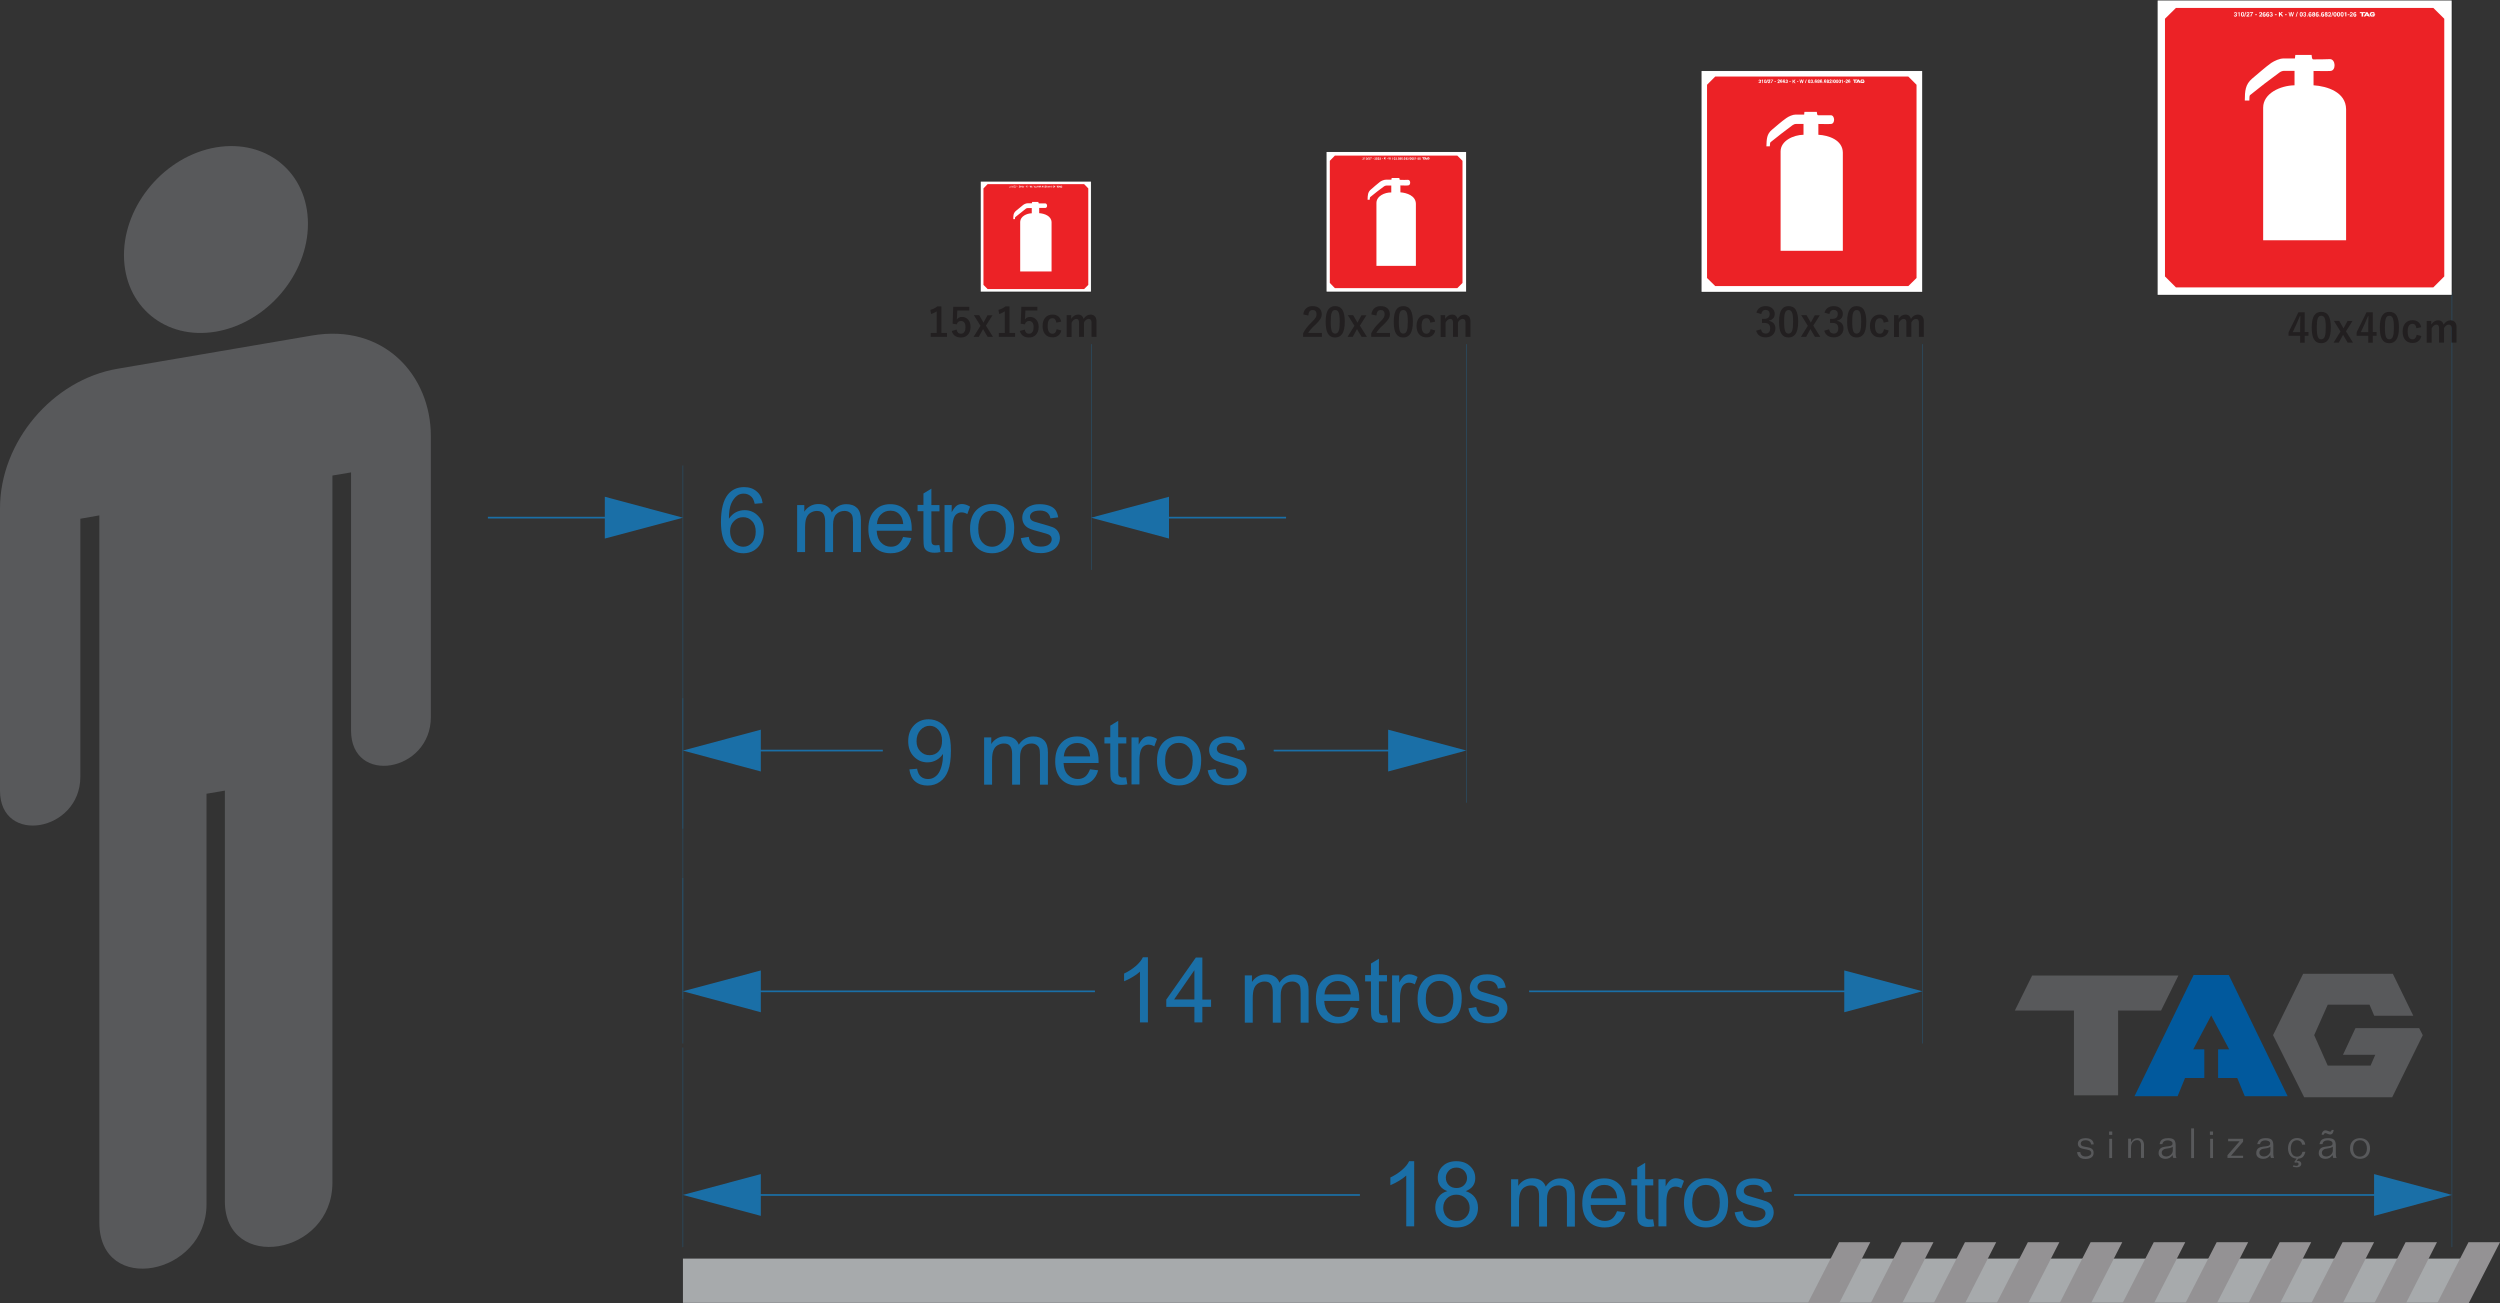 <?xml version="1.0" encoding="utf-8"?>
<!-- Generator: Adobe Illustrator 19.0.0, SVG Export Plug-In . SVG Version: 6.00 Build 0)  -->
<svg version="1.1" id="Camada_1" xmlns="http://www.w3.org/2000/svg" xmlns:xlink="http://www.w3.org/1999/xlink" x="0px" y="0px"
	 viewBox="0 0 1920 1001" style="enable-background:new 0 0 1920 1001;" xml:space="preserve">
<rect x="0" y="0" width="1920" height="1001" fill="#333333" stroke="none"/>
<style type="text/css">
	.st0{fill-rule:evenodd;clip-rule:evenodd;fill:#FFFFFF;stroke:#010101;stroke-width:0.283;stroke-miterlimit:10;}
	.st1{fill-rule:evenodd;clip-rule:evenodd;fill:#EC2226;}
	.st2{fill-rule:evenodd;clip-rule:evenodd;fill:#FFFFFF;}
	.st3{fill:#FFFFFF;}
	.st4{fill:#58595B;}
	.st5{fill:#01599D;}
	.st6{fill-rule:evenodd;clip-rule:evenodd;fill:#A7AAAC;}
	.st7{fill:#949294;}
	.st8{fill:none;stroke:#1A6FA7;stroke-width:0.227;stroke-miterlimit:10;}
	.st9{fill:#1A6FA7;}
	.st10{fill-rule:evenodd;clip-rule:evenodd;fill:#1A6FA7;}
	.st11{fill:#221F20;}
	.st12{fill:#FFFFFF;stroke:#010101;stroke-width:0.283;stroke-miterlimit:10;}
	.st13{fill:#EC2226;}
</style>
<rect id="XMLID_301_" x="1018.5" y="116.6" class="st0" width="107.6" height="107.6"/>
<polygon id="XMLID_300_" class="st1" points="1025.2,119.5 1119.2,119.5 1123.2,123.5 1123.2,217.3 1119.2,221.3 1025.2,221.3 
	1021.3,217.3 1021.3,123.5 "/>
<path id="XMLID_299_" class="st2" d="M1057.1,155.9v48.3h30.3c0-15.9,0-31.9,0-47.8c-0.2-6.1-6.9-8.3-11.9-8.7v-5.3
	c2.1,0,4.5,0.2,5.9,0c2.2,0,2.1-4.3,0-4.3c-2.2,0.2-3.8,0-6.1,0c-0.5,0-0.6-0.8-0.6-1.4h-5.9l-0.2,1.3c-1.4,0-2.7,0-4.2,0
	c-1.4,0-3.4,0.8-4.5,1.6c-2.2,1.8-4.7,3.8-6.9,5.8c-2.6,2.1-2.6,4.5-2.7,8h1.6c0.2-0.8,0-1.8,0.5-2.1c3.5-2.9,6.9-5.5,10.6-8.2
	c0.5-0.3,1.1-0.6,1.8-0.6h3.7v5.3C1063.4,147.7,1057.1,150.6,1057.1,155.9L1057.1,155.9z"/>
<polygon id="XMLID_298_" class="st3" points="1095.3,122.4 1095,122.4 1095,121.9 1095.1,121.9 1095,121.6 1094.6,121.9 
	1094.8,121.9 1094.8,122.4 1094.5,122.4 1094.3,122.5 1093.7,122.5 1094.6,120.9 1095.1,120.9 1096.1,122.5 1095.4,122.5 "/>
<polygon id="XMLID_297_" class="st2" points="1097.5,122.5 1096.4,122.5 1095.9,121.7 1096.4,120.9 1097.5,120.9 1097.9,121.6 
	1097.2,121.6 1097.2,121.4 1096.7,121.4 1096.4,121.7 1096.7,122.2 1097.2,122.2 1097.2,121.9 1096.7,121.9 1096.9,121.7 
	1098,121.7 1098,121.7 "/>
<polygon id="XMLID_296_" class="st3" points="1092.4,120.9 1094.5,120.9 1094.2,121.4 1093.5,121.4 1093.5,122.5 1093.5,122.5 
	1093,122.5 1093,121.4 1092.2,121.4 "/>
<path class="st3" d="M1046.8,121.9c0.2,0,0.3,0,0.3,0.2c0,0.2,0,0.3-0.2,0.3c-0.3,0-0.3-0.2-0.3-0.3l0,0h-0.3c0,0.5,0.5,0.6,0.6,0.6
	c0.3,0,0.5-0.3,0.5-0.6c0-0.2-0.2-0.3-0.2-0.3l0,0c0,0,0.2-0.2,0.2-0.3c0-0.3-0.3-0.5-0.5-0.5c-0.3,0-0.5,0.2-0.5,0.5h0.2
	c0,0,0-0.2,0.3-0.2c0.2,0,0.2,0.2,0.2,0.2c0,0.2-0.2,0.2-0.3,0.2l0,0V121.9z M1047.8,121.4h0.3v1.1h0.3v-1.6h-0.2
	c0,0.2-0.2,0.3-0.5,0.3l0,0V121.4z M1049.1,121.7c0,0.6,0.2,1,0.5,1c0.3,0,0.6-0.3,0.6-1c0-0.5-0.3-0.8-0.6-0.8
	C1049.3,120.9,1049.1,121.2,1049.1,121.7L1049.1,121.7z M1049.4,121.7c0-0.3,0-0.5,0.2-0.5c0.2,0,0.3,0.2,0.3,0.5
	c0,0.5-0.2,0.6-0.3,0.6C1049.4,122.4,1049.4,122.2,1049.4,121.7L1049.4,121.7z M1051,120.9h-0.3l-0.5,1.8h0.2L1051,120.9z
	 M1051.3,121.6c0-0.2,0-0.3,0.2-0.3s0.3,0.2,0.3,0.2c0,0.2-0.2,0.3-0.5,0.5c-0.3,0.3-0.3,0.5-0.3,0.6h1.1v-0.3h-0.8
	c0,0,0.2,0,0.3-0.2c0.2-0.2,0.5-0.3,0.5-0.6c0-0.3-0.3-0.5-0.6-0.5c-0.2,0-0.5,0-0.5,0.6H1051.3z M1053.4,120.9h-1.1v0.3h0.8
	c-0.2,0.2-0.6,0.6-0.6,1.3h0.3c0-0.6,0.5-1.1,0.6-1.3V120.9z M1054.9,121.7h-0.6v0.3h0.6V121.7z M1055.8,121.6
	c0-0.2,0.2-0.3,0.3-0.3s0.2,0.2,0.2,0.2c0,0.2,0,0.3-0.3,0.5c-0.3,0.3-0.5,0.5-0.5,0.6h1.1v-0.3h-0.6c0,0,0.2,0,0.3-0.2
	c0.2-0.2,0.3-0.3,0.3-0.6c0-0.3-0.2-0.5-0.5-0.5c-0.2,0-0.5,0-0.5,0.6H1055.8z M1057.9,121.4c0-0.2,0-0.3-0.2-0.3
	c0-0.2-0.2-0.2-0.3-0.2c-0.5,0-0.5,0.5-0.5,0.8c0,0.5,0,1,0.5,1c0.3,0,0.6-0.3,0.6-0.6c0-0.3-0.2-0.5-0.6-0.5c-0.2,0-0.2,0-0.2,0.2
	h-0.2c0.2-0.3,0.2-0.5,0.3-0.5c0.2,0,0.2,0,0.2,0.2H1057.9z M1057.8,122c0,0.2-0.2,0.3-0.3,0.3c-0.2,0-0.2-0.2-0.2-0.3
	c0-0.2,0-0.3,0.2-0.3C1057.6,121.7,1057.8,121.9,1057.8,122L1057.8,122z M1059.2,121.4c0-0.2,0-0.3-0.2-0.3c0-0.2-0.2-0.2-0.3-0.2
	c-0.5,0-0.5,0.5-0.5,0.8c0,0.5,0,1,0.5,1c0.3,0,0.6-0.3,0.6-0.6c0-0.3-0.2-0.5-0.5-0.5c-0.3,0-0.3,0-0.3,0.2l0,0
	c0-0.3,0-0.5,0.2-0.5c0.2,0,0.2,0,0.2,0.2H1059.2z M1059,122c0,0.2-0.2,0.3-0.3,0.3c-0.2,0-0.2-0.2-0.2-0.3c0-0.2,0-0.3,0.2-0.3
	C1058.9,121.7,1059,121.9,1059,122L1059,122z M1059.8,121.9c0.2,0,0.5,0,0.5,0.2c0,0.2-0.2,0.3-0.3,0.3s-0.2-0.2-0.2-0.3l0,0h-0.3
	c0,0.5,0.3,0.6,0.5,0.6c0.3,0,0.6-0.3,0.6-0.6c0-0.2-0.3-0.3-0.3-0.3l0,0c0.2,0,0.2-0.2,0.2-0.3c0-0.3-0.2-0.5-0.5-0.5
	c-0.3,0-0.5,0.2-0.5,0.5h0.3c0,0,0-0.2,0.2-0.2s0.2,0.2,0.2,0.2c0,0.2-0.2,0.2-0.2,0.2h-0.2V121.9z M1062.1,121.7h-0.6v0.3h0.6
	V121.7z M1063.2,122l0.2-0.2l0.6,0.6h0.3l-0.6-1l0.6-0.6h-0.5l-0.6,0.6v-0.6h-0.3v1.6h0.3V122z M1065.8,121.7h-0.6v0.3h0.6V121.7z
	 M1066.7,122.5h0.3c0.2-0.8,0.2-1,0.3-1.3l0,0c0,0.3,0,0.5,0.2,1.3h0.3l0.5-1.6h-0.3c-0.2,1-0.2,1.1-0.3,1.3l0,0
	c0-0.3,0-0.3-0.2-1.3h-0.3c-0.3,0.8-0.3,1-0.3,1.3l0,0c0-0.3,0-0.3-0.3-1.3h-0.3L1066.7,122.5z M1069.8,120.9h-0.3l-0.5,1.8h0.3
	L1069.8,120.9z M1070.4,121.7c0,0.6,0.2,1,0.5,1c0.5,0,0.6-0.3,0.6-1c0-0.5-0.2-0.8-0.6-0.8C1070.6,120.9,1070.4,121.2,1070.4,121.7
	L1070.4,121.7z M1070.7,121.7c0-0.3,0-0.5,0.2-0.5c0.3,0,0.3,0.2,0.3,0.5c0,0.5,0,0.6-0.3,0.6
	C1070.7,122.4,1070.7,122.2,1070.7,121.7L1070.7,121.7z M1072.2,121.9c0.2,0,0.3,0,0.3,0.2c0,0.2-0.2,0.3-0.3,0.3s-0.2-0.2-0.2-0.3
	l0,0h-0.3c0,0.5,0.5,0.6,0.5,0.6c0.5,0,0.6-0.3,0.6-0.6c0-0.2-0.2-0.3-0.3-0.3l0,0c0.2,0,0.3-0.2,0.3-0.3c0-0.3-0.3-0.5-0.6-0.5
	c-0.3,0-0.5,0.2-0.5,0.5h0.3c0,0,0-0.2,0.2-0.2s0.3,0.2,0.3,0.2c0,0.2-0.2,0.2-0.3,0.2l0,0V121.9z M1073.5,122.2h-0.3v0.3h0.3V122.2
	z M1074.8,121.4c0-0.2,0-0.3-0.2-0.3c-0.2-0.2-0.3-0.2-0.3-0.2c-0.6,0-0.6,0.5-0.6,0.8c0,0.5,0.2,1,0.6,1c0.3,0,0.5-0.3,0.5-0.6
	c0-0.3-0.2-0.5-0.5-0.5c-0.2,0-0.3,0-0.3,0.2l0,0c0-0.3,0-0.5,0.3-0.5c0.2,0,0.2,0,0.2,0.2H1074.8z M1074.4,122
	c0,0.2-0.2,0.3-0.2,0.3c-0.2,0-0.3-0.2-0.3-0.3c0-0.2,0.2-0.3,0.3-0.3C1074.3,121.7,1074.4,121.9,1074.4,122L1074.4,122z
	 M1075.6,121.6c-0.2,0-0.3,0-0.3-0.2c0-0.2,0.2-0.2,0.3-0.2c0,0,0.2,0,0.2,0.2C1075.7,121.6,1075.7,121.6,1075.6,121.6L1075.6,121.6
	z M1076,122c0-0.2,0-0.3-0.2-0.3c0.2-0.2,0.2-0.2,0.2-0.3c0-0.3-0.2-0.5-0.5-0.5c-0.3,0-0.5,0.2-0.5,0.5c0,0.2,0,0.2,0.2,0.3
	c-0.3,0.2-0.3,0.3-0.3,0.3c0,0.3,0.2,0.6,0.6,0.6C1075.9,122.7,1076,122.4,1076,122L1076,122z M1075.7,122c0,0.2,0,0.3-0.2,0.3
	c-0.2,0-0.3-0.2-0.3-0.3c0-0.2,0.2-0.2,0.3-0.2C1075.7,121.9,1075.7,122,1075.7,122L1075.7,122z M1077.3,121.4c0-0.2,0-0.3-0.2-0.3
	c0-0.2-0.3-0.2-0.3-0.2c-0.6,0-0.6,0.5-0.6,0.8c0,0.5,0.2,1,0.6,1c0.3,0,0.5-0.3,0.5-0.6c0-0.3-0.2-0.5-0.5-0.5
	c-0.2,0-0.2,0-0.3,0.2l0,0c0-0.3,0.2-0.5,0.3-0.5c0.2,0,0.2,0,0.2,0.2H1077.3z M1077,122c0,0.2,0,0.3-0.2,0.3
	c-0.2,0-0.3-0.2-0.3-0.3c0-0.2,0.2-0.3,0.3-0.3C1076.8,121.7,1077,121.9,1077,122L1077,122z M1078,122.2h-0.3v0.3h0.3V122.2z
	 M1079.2,121.4c0-0.2,0-0.3-0.2-0.3c0-0.2-0.2-0.2-0.3-0.2c-0.5,0-0.6,0.5-0.6,0.8c0,0.5,0.2,1,0.6,1c0.3,0,0.5-0.3,0.5-0.6
	c0-0.3-0.2-0.5-0.5-0.5c-0.2,0-0.2,0-0.3,0.2l0,0c0-0.3,0.2-0.5,0.3-0.5c0.2,0,0.2,0,0.2,0.2H1079.2z M1078.9,122
	c0,0.2,0,0.3-0.2,0.3c-0.2,0-0.3-0.2-0.3-0.3c0-0.2,0.2-0.3,0.3-0.3C1078.9,121.7,1078.9,121.9,1078.9,122L1078.9,122z
	 M1080.1,121.6c-0.2,0-0.2,0-0.2-0.2c0-0.2,0-0.2,0.2-0.2c0.2,0,0.2,0,0.2,0.2C1080.2,121.6,1080.2,121.6,1080.1,121.6L1080.1,121.6
	z M1080.7,122c0-0.2-0.2-0.3-0.3-0.3c0.2-0.2,0.2-0.2,0.2-0.3c0-0.3-0.2-0.5-0.5-0.5c-0.3,0-0.5,0.2-0.5,0.5c0,0.2,0,0.2,0.2,0.3
	c-0.3,0.2-0.3,0.3-0.3,0.3c0,0.3,0.2,0.6,0.6,0.6C1080.5,122.7,1080.7,122.4,1080.7,122L1080.7,122z M1080.2,122
	c0,0.2,0,0.3-0.2,0.3c-0.2,0-0.2-0.2-0.2-0.3c0-0.2,0-0.2,0.2-0.2C1080.2,121.9,1080.2,122,1080.2,122L1080.2,122z M1081,121.6
	c0.2-0.2,0.2-0.3,0.3-0.3c0.2,0,0.2,0.2,0.2,0.2c0,0.2,0,0.3-0.3,0.5c-0.3,0.3-0.3,0.5-0.5,0.6h1.1v-0.3h-0.6c0,0,0.2,0,0.3-0.2
	c0.2-0.2,0.3-0.3,0.3-0.6c0-0.3-0.2-0.5-0.5-0.5c-0.2,0-0.5,0-0.5,0.6H1081z M1082.8,120.9h-0.3l-0.5,1.8h0.2L1082.8,120.9z
	 M1082.8,121.7c0,0.6,0.2,1,0.5,1c0.5,0,0.6-0.3,0.6-1c0-0.5-0.2-0.8-0.6-0.8C1082.9,120.9,1082.8,121.2,1082.8,121.7L1082.8,121.7z
	 M1083.1,121.7c0-0.3,0-0.5,0.2-0.5c0.2,0,0.3,0.2,0.3,0.5c0,0.5-0.2,0.6-0.3,0.6C1083.1,122.4,1083.1,122.2,1083.1,121.7
	L1083.1,121.7z M1084.1,121.7c0,0.6,0.2,1,0.5,1c0.5,0,0.6-0.3,0.6-1c0-0.5-0.2-0.8-0.6-0.8C1084.2,120.9,1084.1,121.2,1084.1,121.7
	L1084.1,121.7z M1084.4,121.7c0-0.3,0-0.5,0.2-0.5s0.3,0.2,0.3,0.5c0,0.5-0.2,0.6-0.3,0.6S1084.4,122.2,1084.4,121.7L1084.4,121.7z
	 M1085.3,121.7c0,0.6,0.2,1,0.5,1c0.5,0,0.6-0.3,0.6-1c0-0.5-0.2-0.8-0.6-0.8C1085.5,120.9,1085.3,121.2,1085.3,121.7L1085.3,121.7z
	 M1085.7,121.7c0-0.3,0-0.5,0.2-0.5c0.2,0,0.3,0.2,0.3,0.5c0,0.5-0.2,0.6-0.3,0.6C1085.7,122.4,1085.7,122.2,1085.7,121.7
	L1085.7,121.7z M1086.6,121.4h0.5v1.1h0.3v-1.6h-0.3c0,0.2,0,0.3-0.3,0.3h-0.2V121.4z M1088.6,121.7h-0.6v0.3h0.6V121.7z
	 M1089,121.6c0-0.2,0-0.3,0.2-0.3c0.2,0,0.3,0.2,0.3,0.2c0,0.2-0.2,0.3-0.5,0.5c-0.3,0.3-0.3,0.5-0.3,0.6h1.1v-0.3h-0.8
	c0,0,0.2,0,0.5-0.2c0-0.2,0.3-0.3,0.3-0.6c0-0.3-0.3-0.5-0.6-0.5c-0.2,0-0.5,0-0.5,0.6H1089z M1091.1,121.4
	c-0.2-0.2-0.2-0.3-0.2-0.3c-0.2-0.2-0.3-0.2-0.3-0.2c-0.6,0-0.6,0.5-0.6,0.8c0,0.5,0,1,0.6,1c0.2,0,0.5-0.3,0.5-0.6
	c0-0.3-0.2-0.5-0.5-0.5c-0.2,0-0.3,0-0.3,0.2l0,0c0-0.3,0-0.5,0.2-0.5s0.3,0,0.3,0.2H1091.1z M1090.8,122c0,0.2-0.2,0.3-0.3,0.3
	s-0.2-0.2-0.2-0.3c0-0.2,0.2-0.3,0.2-0.3C1090.6,121.7,1090.8,121.9,1090.8,122L1090.8,122z"/>
<rect id="XMLID_246_" x="753" y="139.2" class="st0" width="85" height="85"/>
<polygon id="XMLID_245_" class="st1" points="758.5,141.4 832.6,141.4 835.8,144.7 835.8,218.8 832.6,222 758.5,222 755.3,218.8 
	755.3,144.7 "/>
<path id="XMLID_244_" class="st2" d="M783.5,170.3v38.2h24.1c0-12.7,0-25.3,0-37.9c-0.2-4.8-5.5-6.6-9.5-6.9v-4c1.8,0,3.5,0,4.8,0
	c1.8-0.2,1.6-3.5-0.2-3.5c-1.6,0-2.9,0-4.7,0c-0.5,0-0.5-0.6-0.5-1.1h-4.8l-0.2,1c-1.1,0-2.1,0-3.2,0c-1.1,0-2.6,0.6-3.5,1.3
	c-1.8,1.4-3.7,3-5.5,4.5c-2.1,1.8-2.1,3.7-2.1,6.4h1.3c0-0.6,0-1.4,0.3-1.6c2.7-2.2,5.5-4.3,8.3-6.6c0.3-0.2,1-0.3,1.4-0.3h2.9v4
	C788.5,163.9,783.7,166.1,783.5,170.3L783.5,170.3z"/>
<polygon id="XMLID_243_" class="st3" points="813.8,143.7 813.5,143.7 813.5,143.5 813.6,143.5 813.5,143.2 813.3,143.5 
	813.3,143.5 813.3,143.7 813.2,143.7 813,144 812.5,144 813.3,142.7 813.6,142.7 814.4,144 814,144 "/>
<polygon id="XMLID_242_" class="st2" points="815.6,144 814.6,144 814.1,143.4 814.6,142.7 815.6,142.7 815.7,143.2 815.3,143.2 
	815.3,143 814.8,143 814.6,143.4 814.8,143.7 815.3,143.7 815.3,143.5 814.9,143.5 815.1,143.4 815.9,143.4 815.9,143.4 "/>
<polygon id="XMLID_241_" class="st3" points="811.6,142.7 813.2,142.7 812.8,143 812.4,143 812.4,143.8 812.4,144 811.9,144 
	811.9,143 811.2,143 "/>
<path class="st3" d="M775.5,143.4c0.2,0,0.3,0,0.3,0.2c0,0.2-0.2,0.3-0.2,0.3c-0.2,0-0.2-0.2-0.2-0.3l0,0h-0.3
	c0,0.5,0.3,0.5,0.5,0.5c0.3,0,0.5-0.2,0.5-0.5c0-0.2-0.2-0.2-0.3-0.3l0,0c0.2,0,0.2,0,0.2-0.2c0-0.3-0.2-0.3-0.3-0.3
	c-0.3,0-0.5,0.2-0.5,0.3h0.3c0,0,0-0.2,0.2-0.2s0.2,0.2,0.2,0.2c0,0.2-0.2,0.2-0.3,0.2l0,0V143.4z M776.3,143h0.3v1h0.2v-1.3h-0.2
	c0,0,0,0.2-0.3,0.2l0,0V143z M777.2,143.4c0,0.5,0.2,0.6,0.5,0.6c0.3,0,0.3-0.2,0.3-0.6s0-0.6-0.3-0.6
	C777.4,142.7,777.2,142.9,777.2,143.4L777.2,143.4z M777.4,143.4c0-0.3,0.2-0.5,0.3-0.5c0.2,0,0.2,0.2,0.2,0.5c0,0.3,0,0.5-0.2,0.5
	C777.6,143.8,777.4,143.7,777.4,143.4L777.4,143.4z M778.7,142.6h-0.2L778,144h0.3L778.7,142.6z M779,143c0,0,0-0.2,0.2-0.2
	c0.2,0,0.2,0.2,0.2,0.2c0,0.2,0,0.2-0.3,0.3c-0.2,0.3-0.3,0.5-0.3,0.6h1v-0.3H779c0.2,0,0.2,0,0.3-0.2c0.2-0.2,0.3-0.2,0.3-0.5
	c0-0.2-0.2-0.3-0.5-0.3c-0.2,0-0.5,0-0.5,0.3H779z M780.6,142.7h-0.8v0.2h0.6c-0.2,0.2-0.5,0.5-0.5,1.1h0.2c0.2-0.6,0.5-1,0.5-1.1
	V142.7z M781.7,143.4h-0.5v0.2h0.5V143.4z M782.7,143c0,0,0-0.2,0.2-0.2s0.2,0.2,0.2,0.2c0,0.2-0.2,0.2-0.3,0.3
	c-0.3,0.3-0.3,0.5-0.3,0.6h1v-0.3h-0.6c0,0,0.2,0,0.3-0.2c0.2-0.2,0.3-0.2,0.3-0.5c0-0.2-0.3-0.3-0.5-0.3s-0.5,0-0.5,0.3H782.7z
	 M784.3,143c0-0.2,0-0.2-0.2-0.3H784c-0.5,0-0.5,0.3-0.5,0.6c0,0.3,0,0.6,0.3,0.6c0.3,0,0.5-0.2,0.5-0.5c0-0.2-0.2-0.5-0.3-0.5
	s-0.3,0.2-0.3,0.2l0,0c0-0.2,0-0.3,0.2-0.3c0.2,0,0.2,0,0.2,0.2H784.3z M784.1,143.5c0,0.2-0.2,0.3-0.3,0.3c0,0-0.2-0.2-0.2-0.3
	c0-0.2,0.2-0.2,0.2-0.2C784,143.4,784.1,143.4,784.1,143.5L784.1,143.5z M785.3,143c0-0.2,0-0.2,0-0.3c-0.2,0-0.3,0-0.3,0
	c-0.5,0-0.5,0.3-0.5,0.6c0,0.3,0,0.6,0.5,0.6c0.2,0,0.3-0.2,0.3-0.5c0-0.2,0-0.5-0.3-0.5c-0.2,0-0.2,0.2-0.3,0.2l0,0
	c0.2-0.2,0.2-0.3,0.3-0.3c0,0,0.2,0,0.2,0.2H785.3z M785.1,143.5c0,0.2-0.2,0.3-0.2,0.3c-0.2,0-0.3-0.2-0.3-0.3
	c0-0.2,0.2-0.2,0.3-0.2C784.9,143.4,785.1,143.4,785.1,143.5L785.1,143.5z M785.7,143.4c0.2,0,0.3,0,0.3,0.2c0,0.2,0,0.3-0.2,0.3
	c-0.2,0-0.2-0.2-0.2-0.3l0,0h-0.3c0,0.5,0.3,0.5,0.5,0.5c0.3,0,0.5-0.2,0.5-0.5c0-0.2-0.2-0.2-0.2-0.3l0,0c0,0,0.2,0,0.2-0.2
	c0-0.3-0.3-0.3-0.5-0.3c-0.3,0-0.5,0.2-0.5,0.3h0.3c0,0,0-0.2,0.2-0.2c0.2,0,0.2,0.2,0.2,0.2c0,0.2-0.2,0.2-0.2,0.2h-0.2V143.4z
	 M787.5,143.4H787v0.2h0.5V143.4z M788.5,143.5l0.2-0.2l0.3,0.6h0.3l-0.5-0.8l0.5-0.5h-0.3l-0.5,0.5v-0.5h-0.3v1.3h0.3V143.5z
	 M790.4,143.4h-0.5v0.2h0.5V143.4z M791.2,144h0.3c0.2-0.8,0.2-0.8,0.2-1.1l0,0c0,0.3,0,0.5,0.2,1.1h0.3l0.3-1.3h-0.3
	c-0.2,0.6-0.2,0.8-0.2,0.8l0,0c0-0.2,0-0.2-0.2-0.8h-0.3c-0.2,0.6-0.2,0.8-0.2,0.8l0,0c0,0,0-0.2-0.2-0.8h-0.3L791.2,144z
	 M793.6,142.6h-0.2L793,144h0.2L793.6,142.6z M794.1,143.4c0,0.5,0.2,0.6,0.5,0.6c0.3,0,0.5-0.2,0.5-0.6s-0.2-0.6-0.5-0.6
	C794.2,142.7,794.1,142.9,794.1,143.4L794.1,143.4z M794.4,143.4c0-0.3,0-0.5,0.2-0.5s0.2,0.2,0.2,0.5c0,0.3,0,0.5-0.2,0.5
	S794.4,143.7,794.4,143.4L794.4,143.4z M795.5,143.4c0,0,0.2,0,0.2,0.2c0,0.2,0,0.3-0.2,0.3c-0.2,0-0.2-0.2-0.2-0.3l0,0H795
	c0,0.5,0.5,0.5,0.5,0.5c0.3,0,0.5-0.2,0.5-0.5c0-0.2-0.2-0.2-0.2-0.3l0,0c0,0,0.2,0,0.2-0.2c0-0.3-0.3-0.3-0.5-0.3
	c-0.3,0-0.3,0.2-0.3,0.3h0.2c0,0,0-0.2,0.2-0.2c0.2,0,0.2,0.2,0.2,0.2c0,0.2-0.2,0.2-0.2,0.2l0,0V143.4z M796.5,143.7h-0.3v0.3h0.3
	V143.7z M797.4,143c0-0.2,0-0.2,0-0.3c-0.2,0-0.3,0-0.3,0c-0.5,0-0.5,0.3-0.5,0.6c0,0.3,0.2,0.6,0.5,0.6c0.3,0,0.5-0.2,0.5-0.5
	c0-0.2-0.2-0.5-0.5-0.5c-0.2,0-0.2,0.2-0.2,0.2l0,0c0-0.2,0-0.3,0.2-0.3c0.2,0,0.2,0,0.2,0.2H797.4z M797.3,143.5
	c0,0.2,0,0.3-0.2,0.3c-0.2,0-0.2-0.2-0.2-0.3c0-0.2,0-0.2,0.2-0.2C797.1,143.4,797.3,143.4,797.3,143.5L797.3,143.5z M798.1,143.2
	l-0.2-0.2c0-0.2,0.2-0.2,0.2-0.2c0.2,0,0.2,0,0.2,0.2C798.2,143,798.2,143.2,798.1,143.2L798.1,143.2z M798.6,143.5
	c0-0.2,0-0.2-0.2-0.3c0.2,0,0.2-0.2,0.2-0.2c0-0.2-0.2-0.3-0.5-0.3c-0.2,0-0.3,0-0.3,0.3c0,0.2,0,0.2,0.2,0.2
	c-0.3,0.2-0.3,0.3-0.3,0.3c0,0.3,0.2,0.5,0.5,0.5C798.4,144,798.6,143.7,798.6,143.5L798.6,143.5z M798.2,143.5c0,0.2,0,0.3-0.2,0.3
	c0,0-0.2-0.2-0.2-0.3c0-0.2,0.2-0.2,0.2-0.2C798.2,143.4,798.2,143.5,798.2,143.5L798.2,143.5z M799.5,143c0-0.2,0-0.2-0.2-0.3h-0.2
	c-0.5,0-0.5,0.3-0.5,0.6c0,0.3,0,0.6,0.5,0.6c0.2,0,0.3-0.2,0.3-0.5c0-0.2,0-0.5-0.3-0.5c-0.2,0-0.2,0.2-0.3,0.2l0,0
	c0-0.2,0.2-0.3,0.3-0.3c0,0,0.2,0,0.2,0.2H799.5z M799.4,143.5c0,0.2-0.2,0.3-0.2,0.3c-0.2,0-0.3-0.2-0.3-0.3c0-0.2,0.2-0.2,0.3-0.2
	C799.2,143.4,799.4,143.4,799.4,143.5L799.4,143.5z M800,143.7h-0.2v0.3h0.2V143.7z M801.1,143c0-0.2-0.2-0.2-0.2-0.3
	c0,0-0.2,0-0.3,0c-0.3,0-0.5,0.3-0.5,0.6c0,0.3,0.2,0.6,0.5,0.6c0.3,0,0.5-0.2,0.5-0.5c0-0.2-0.2-0.5-0.5-0.5l-0.2,0.2l0,0
	c0-0.2,0-0.3,0.2-0.3c0.2,0,0.2,0,0.2,0.2H801.1z M800.8,143.5c0,0.2,0,0.3-0.2,0.3c0,0-0.2-0.2-0.2-0.3c0-0.2,0.2-0.2,0.2-0.2
	C800.8,143.4,800.8,143.4,800.8,143.5L800.8,143.5z M801.8,143.2c-0.2,0-0.2-0.2-0.2-0.2c0-0.2,0-0.2,0.2-0.2c0,0,0.2,0,0.2,0.2
	L801.8,143.2L801.8,143.2z M802.1,143.5c0-0.2,0-0.2-0.2-0.3c0.2,0,0.2-0.2,0.2-0.2c0-0.2-0.2-0.3-0.3-0.3c-0.3,0-0.5,0-0.5,0.3
	c0,0.2,0,0.2,0.2,0.2c-0.2,0.2-0.2,0.3-0.2,0.3c0,0.3,0.2,0.5,0.5,0.5C802.1,144,802.1,143.7,802.1,143.5L802.1,143.5z M801.9,143.5
	c0,0.2-0.2,0.3-0.2,0.3c-0.2,0-0.3-0.2-0.3-0.3c0-0.2,0.2-0.2,0.3-0.2L801.9,143.5L801.9,143.5z M802.6,143c0,0,0-0.2,0.2-0.2
	c0.2,0,0.2,0.2,0.2,0.2c0,0.2-0.2,0.2-0.3,0.3c-0.3,0.3-0.3,0.5-0.3,0.6h1v-0.3h-0.6c0,0,0.2,0,0.3-0.2c0.2-0.2,0.3-0.2,0.3-0.5
	c0-0.2-0.3-0.3-0.5-0.3c-0.2,0-0.5,0-0.5,0.3H802.6z M803.9,142.6h-0.3l-0.3,1.4h0.2L803.9,142.6z M803.9,143.4
	c0,0.5,0.2,0.6,0.5,0.6c0.2,0,0.3-0.2,0.3-0.6s-0.2-0.6-0.3-0.6C804,142.7,803.9,142.9,803.9,143.4L803.9,143.4z M804,143.4
	c0-0.3,0.2-0.5,0.3-0.5c0,0,0.2,0.2,0.2,0.5c0,0.3-0.2,0.5-0.2,0.5C804.2,143.8,804,143.7,804,143.4L804,143.4z M804.8,143.4
	c0,0.5,0.2,0.6,0.5,0.6s0.5-0.2,0.5-0.6s-0.2-0.6-0.5-0.6S804.8,142.9,804.8,143.4L804.8,143.4z M805.1,143.4c0-0.3,0-0.5,0.2-0.5
	s0.2,0.2,0.2,0.5c0,0.3,0,0.5-0.2,0.5S805.1,143.7,805.1,143.4L805.1,143.4z M805.8,143.4c0,0.5,0.2,0.6,0.5,0.6
	c0.3,0,0.5-0.2,0.5-0.6s-0.2-0.6-0.5-0.6C805.9,142.7,805.8,142.9,805.8,143.4L805.8,143.4z M806.1,143.4c0-0.3,0-0.5,0.2-0.5
	c0.2,0,0.2,0.2,0.2,0.5c0,0.3,0,0.5-0.2,0.5C806.1,143.8,806.1,143.7,806.1,143.4L806.1,143.4z M806.9,143h0.3v1h0.3v-1.3h-0.3
	c0,0,0,0.2-0.3,0.2l0,0V143z M808.4,143.4h-0.5v0.2h0.5V143.4z M808.8,143c0,0,0-0.2,0.2-0.2c0.2,0,0.2,0.2,0.2,0.2
	c0,0.2-0.2,0.2-0.3,0.3c-0.3,0.3-0.3,0.5-0.3,0.6h0.8v-0.3h-0.5c0,0,0.2,0,0.3-0.2c0.2-0.2,0.2-0.2,0.2-0.5c0-0.2-0.2-0.3-0.3-0.3
	c-0.2,0-0.5,0-0.5,0.3H808.8z M810.4,143c0-0.2-0.2-0.2-0.2-0.3c0,0-0.2,0-0.3,0c-0.3,0-0.5,0.3-0.5,0.6c0,0.3,0.2,0.6,0.5,0.6
	c0.3,0,0.5-0.2,0.5-0.5c0-0.2-0.2-0.5-0.5-0.5l-0.2,0.2l0,0c0-0.2,0-0.3,0.2-0.3c0.2,0,0.2,0,0.2,0.2H810.4z M810.1,143.5
	c0,0.2,0,0.3-0.2,0.3c-0.2,0-0.2-0.2-0.2-0.3c0-0.2,0.2-0.2,0.2-0.2C810.1,143.4,810.1,143.4,810.1,143.5L810.1,143.5z"/>
<path id="XMLID_191_" class="st4" d="M1597.6,884.7c0.3,2.4,1.8,3.5,4.3,3.5c1.9,0,4.2-1,4.2-2.7c0-4.5-10.3-1-10.3-7.2
	c0-3.2,3.2-4.2,5.9-4.2c3.7,0,6.1,1.6,6.3,4.8h-2.1c0-1.9-1.6-3.2-4.2-3.2c-2.4,0-3.7,1.1-3.7,2.6c0,4.3,9.9,0.6,9.9,7.1
	c0,3.7-3.4,4.7-6.4,4.7c-3.5,0-5.9-1.6-6.3-5.3H1597.6z"/>
<path class="st4" d="M1619.8,869h2.4v2.6h-2.4V869z M1619.9,874.6L1619.9,874.6h2.2v14.8h-2.2V874.6z"/>
<path id="XMLID_188_" class="st4" d="M1644.3,889.3v-10.3c0-1.8-1-3.4-3-3.4c-2.4,0-4.7,1.9-4.7,5.8v7.9h-2.2v-14.8h2.2v2.6h0.2
	c1.1-1.9,2.6-3,5-3c3,0,4.8,2.1,4.8,5.3v9.9H1644.3z"/>
<path class="st4" d="M1658.6,878.6c0.6-3.7,3.2-4.5,6.7-4.5c4.2,0,5.6,1.6,5.6,5.6v6.7c0,1,0.2,2.1,0.6,2.9h-2.4
	c-0.3-0.6-0.5-1.4-0.5-2.2c-1.4,1.9-3.2,2.9-5.5,2.9c-2.7,0-5.3-1.4-5.3-4.3c0-7.9,10.7-3.2,10.7-7.5c0-1.8-2.2-2.4-3.8-2.4
	c-1.9,0-3.7,0.8-4,2.9H1658.6z M1668.7,880.7L1668.7,880.7c-1.4,1-3.5,1.3-5.8,1.6c-1.4,0.3-2.7,1.3-2.7,2.9c0,1.9,1.6,3,3.5,3
	c2.6,0,5-2.1,5-4.7V880.7z"/>
<rect id="XMLID_185_" x="1682.8" y="866.6" class="st4" width="2.2" height="22.8"/>
<path class="st4" d="M1697.2,869h2.4v2.6h-2.4V869z M1697.4,874.6L1697.4,874.6h2.2v14.8h-2.2V874.6z"/>
<polygon id="XMLID_182_" class="st4" points="1711.2,874.6 1722.7,874.6 1722.7,876.8 1713.4,887.6 1722.7,887.6 1722.7,889.3 
	1710.7,889.3 1710.7,887.2 1720,876.5 1711.2,876.5 "/>
<path class="st4" d="M1733.6,878.6c0.8-3.7,3.2-4.5,6.7-4.5c4.2,0,5.6,1.6,5.6,5.6v6.7c0,1,0.2,2.1,0.6,2.9h-2.4
	c-0.3-0.6-0.5-1.4-0.5-2.2c-1.4,1.9-3,2.9-5.5,2.9c-2.7,0-5.3-1.4-5.3-4.3c0-7.9,10.7-3.2,10.7-7.5c0-1.8-2.2-2.4-3.8-2.4
	c-1.9,0-3.7,0.8-4,2.9H1733.6z M1743.7,880.7L1743.7,880.7c-1.4,1-3.5,1.3-5.8,1.6c-1.4,0.3-2.7,1.3-2.7,2.9c0,1.9,1.6,3,3.5,3
	c2.6,0,5-2.1,5-4.7V880.7z"/>
<path id="XMLID_179_" class="st4" d="M1768,879.2c-0.2-2.2-1.8-3.5-4-3.5c-3.2,0-4.7,2.9-4.7,6.3s1.4,6.3,4.7,6.3
	c2.7,0,3.8-1.6,4.3-3.7h2.2c-0.8,3.4-2.2,5-5.5,5.3l-1.3,1.9c0.5-0.2,0.8-0.2,1.3-0.2c1.4,0,2.4,1.1,2.4,2.2c0,2.1-2.1,2.7-3.5,2.7
	c-1,0-2.2-0.2-3-0.5l0.5-1.1c0.5,0.3,1.6,0.5,2.1,0.5c0.8,0,1.8-0.3,1.8-1.3c0-1-0.6-1.3-1.6-1.3c-0.3,0-0.8,0-1.1,0.2l-0.6-0.6
	l1.8-2.6c-4.5-0.2-6.6-3.7-6.6-7.9c0-4.2,2.2-7.9,6.9-7.9c3.4,0,6.1,1.8,6.3,5.1H1768z"/>
<path class="st4" d="M1781.4,878.6c0.8-3.7,3.2-4.5,6.7-4.5c4.2,0,5.8,1.6,5.8,5.6v6.7c0,1,0.2,2.1,0.6,2.9h-2.6
	c-0.2-0.6-0.3-1.4-0.5-2.2c-1.4,1.9-3,2.9-5.5,2.9c-2.7,0-5.1-1.4-5.1-4.3c0-7.9,10.6-3.2,10.6-7.5c0-1.8-2.1-2.4-3.7-2.4
	c-2.1,0-3.8,0.8-4,2.9H1781.4z M1783,871.5L1783,871.5c0-1.4,1.1-3.4,2.9-3.4c1.4,0,2.9,1,3.7,1c0.6,0,1-0.6,1.1-1.3h1.6
	c-0.3,1.8-0.8,3.5-2.9,3.5c-1.1,0-2.7-1.1-3.5-1.1c-0.6,0-1.3,0.8-1.3,1.3H1783z M1791.5,880.7L1791.5,880.7c-1.4,1-3.4,1.3-5.6,1.6
	c-1.4,0.3-2.7,1.3-2.7,2.9c0,1.9,1.4,3,3.4,3c2.7,0,5-2.1,5-4.7V880.7z"/>
<path class="st4" d="M1804.8,882c0-5.3,3.5-7.9,7.7-7.9s7.7,2.6,7.7,7.9c0,5.3-3.5,8-7.7,8S1804.8,887.2,1804.8,882L1804.8,882z
	 M1817.8,882L1817.8,882c0-3.8-2.1-6.3-5.3-6.3c-3.4,0-5.3,2.4-5.3,6.3s1.9,6.3,5.3,6.3C1815.7,888.2,1817.8,885.8,1817.8,882
	L1817.8,882z"/>
<polygon id="XMLID_165_" class="st4" points="1673,749.2 1560.7,749.2 1547.4,776.1 1592.8,776.1 1592.8,841.2 1626.7,841.2 
	1626.7,776.1 1659.7,776.1 "/>
<polygon id="XMLID_164_" class="st4" points="1827.9,789.6 1809,789.6 1799.4,810.1 1824.2,810.1 1820.6,818.4 1787.7,818.4 
	1777.3,795 1787.7,771.6 1819.8,771.6 1823.4,780.1 1853.4,780.1 1837.7,747.9 1768.8,747.9 1745.7,795 1769.6,842.7 1837.2,842.7 
	1860.7,795 1857.9,789.6 "/>
<polygon id="XMLID_163_" class="st5" points="1711.7,748.8 1711.5,748.8 1684.9,748.8 1684.7,748.8 1639.3,841.9 1672.4,841.9 
	1678.1,827.9 1692.9,827.9 1692.9,805.9 1684.4,805.9 1698.2,779.9 1712,805.9 1703.5,805.9 1703.5,827.9 1718.2,827.9 1724,841.9 
	1756.9,841.9 "/>
<rect id="XMLID_162_" x="524.5" y="966.6" class="st6" width="1365.7" height="34"/>
<polygon id="XMLID_161_" class="st7" points="1412.4,1001 1388.3,1001 1412.4,954 1436.4,954 "/>
<polygon id="XMLID_160_" class="st7" points="1460.8,1001 1436.6,1001 1460.6,954 1484.9,954 "/>
<polygon id="XMLID_159_" class="st7" points="1509.1,1001 1485,1001 1509.1,954 1533.1,954 "/>
<polygon id="XMLID_158_" class="st7" points="1557.5,1001 1533.3,1001 1557.4,954 1581.6,954 "/>
<polygon id="XMLID_157_" class="st7" points="1605.8,1001 1581.7,1001 1605.6,954 1629.9,954 "/>
<polygon id="XMLID_156_" class="st7" points="1654.2,1001 1630,1001 1654.1,954 1678.3,954 "/>
<polygon id="XMLID_155_" class="st7" points="1702.5,1001 1678.3,1001 1702.4,954 1726.6,954 "/>
<polygon id="XMLID_154_" class="st7" points="1751,1001 1726.7,1001 1750.8,954 1775,954 "/>
<polygon id="XMLID_153_" class="st7" points="1799.2,1001 1775,1001 1799.1,954 1823.3,954 "/>
<polygon id="XMLID_152_" class="st7" points="1847.7,1001 1823.4,1001 1847.5,954 1871.6,954 "/>
<polygon id="XMLID_151_" class="st7" points="1895.9,1001 1871.7,1001 1895.8,954 1920,954 "/>
<path id="XMLID_150_" class="st4" d="M165.8,254.7c39.1-6.7,70.7-43.8,70.7-82.8c0-39.1-31.6-65.3-70.7-58.7
	c-39,6.7-70.6,43.8-70.6,82.8C95.3,235.1,126.9,261.3,165.8,254.7L165.8,254.7z"/>
<path id="XMLID_149_" class="st4" d="M90.3,283.2C40.3,291.7,0,339.4,0,390.4v216.8c0,42.2,61.7,31.6,61.7-10.6V398.4l14.6-2.6
	v543.1c0,56.5,82.3,40.7,82.3-14V609.6l14.1-2.4v315.3c0,54.7,82.6,42.2,82.6-14.3V365.2l14.3-2.4V561c0,42.5,61.4,32.1,61.3-10.4
	V335c0-47-36.4-86.8-91.4-77.3L90.3,283.2z"/>
<line id="XMLID_148_" class="st8" x1="1126.1" y1="264.3" x2="1126.1" y2="616.5"/>
<line id="XMLID_147_" class="st8" x1="524.5" y1="767.3" x2="524.5" y2="536.3"/>
<rect id="XMLID_146_" x="978.2" y="575.8" class="st9" width="117.9" height="1.3"/>
<polygon id="XMLID_145_" class="st10" points="1066.1,592.5 1126.1,576.4 1066.1,560.4 1066.1,592.5 "/>
<polygon id="XMLID_144_" class="st10" points="584.3,592.5 524.5,576.4 584.3,560.4 584.3,592.5 "/>
<rect id="XMLID_143_" x="554.3" y="575.8" class="st9" width="123.7" height="1.3"/>
<g id="XMLID_442_">
	<path id="XMLID_443_" class="st9" d="M698.4,590.9l5.9-0.5c0.5,2.8,1.5,4.8,2.9,6c1.4,1.2,3.2,1.9,5.4,1.9c1.9,0,3.5-0.4,4.9-1.3
		c1.4-0.9,2.6-2,3.5-3.5c0.9-1.4,1.7-3.4,2.3-5.8c0.6-2.4,0.9-4.9,0.9-7.5c0-0.3,0-0.7,0-1.2c-1.2,1.9-2.9,3.5-5,4.7
		c-2.1,1.2-4.4,1.8-6.9,1.8c-4.1,0-7.6-1.5-10.5-4.5c-2.9-3-4.3-6.9-4.3-11.8c0-5.1,1.5-9.1,4.5-12.2c3-3.1,6.7-4.6,11.2-4.6
		c3.2,0,6.2,0.9,8.9,2.6c2.7,1.7,4.7,4.2,6.1,7.5c1.4,3.2,2.1,7.9,2.1,14c0,6.4-0.7,11.4-2.1,15.2c-1.4,3.8-3.4,6.6-6.2,8.6
		s-5.9,3-9.6,3c-3.9,0-7.1-1.1-9.6-3.2S698.9,594.8,698.4,590.9z M723.5,568.9c0-3.5-0.9-6.3-2.8-8.4c-1.9-2.1-4.1-3.1-6.7-3.1
		c-2.7,0-5.1,1.1-7.1,3.3c-2,2.2-3,5.1-3,8.6c0,3.2,1,5.8,2.9,7.7c1.9,2,4.3,3,7.1,3c2.8,0,5.2-1,7-3
		C722.6,575.1,723.5,572.4,723.5,568.9z"/>
	<path id="XMLID_455_" class="st9" d="M755.8,602.4v-36.1h5.5v5.1c1.1-1.8,2.6-3.2,4.5-4.3c1.9-1.1,4-1.6,6.4-1.6
		c2.7,0,4.9,0.6,6.6,1.7c1.7,1.1,2.9,2.7,3.6,4.7c2.9-4.2,6.6-6.3,11.2-6.3c3.6,0,6.3,1,8.3,3c1.9,2,2.9,5,2.9,9.2v24.8h-6.1v-22.7
		c0-2.4-0.2-4.2-0.6-5.3c-0.4-1.1-1.1-1.9-2.2-2.6c-1-0.7-2.3-1-3.7-1c-2.5,0-4.6,0.8-6.3,2.5c-1.7,1.7-2.5,4.4-2.5,8.1v21h-6.1
		v-23.5c0-2.7-0.5-4.8-1.5-6.1c-1-1.4-2.6-2-4.9-2c-1.7,0-3.3,0.5-4.8,1.4c-1.5,0.9-2.5,2.2-3.2,4s-1,4.3-1,7.5v18.7H755.8z"/>
	<path id="XMLID_457_" class="st9" d="M837.1,590.8l6.3,0.8c-1,3.7-2.8,6.6-5.5,8.6c-2.7,2-6.1,3.1-10.3,3.1
		c-5.3,0-9.5-1.6-12.6-4.9c-3.1-3.3-4.6-7.8-4.6-13.7c0-6.1,1.6-10.8,4.7-14.1c3.1-3.4,7.2-5,12.2-5c4.8,0,8.8,1.6,11.8,4.9
		c3.1,3.3,4.6,7.9,4.6,13.9c0,0.4,0,0.9,0,1.6h-26.9c0.2,4,1.3,7,3.4,9.1s4.5,3.2,7.5,3.2c2.2,0,4.2-0.6,5.7-1.8
		C835,595.2,836.2,593.3,837.1,590.8z M817,580.9h20.2c-0.3-3-1-5.3-2.3-6.8c-2-2.4-4.5-3.5-7.6-3.5c-2.8,0-5.2,0.9-7.1,2.8
		C818.3,575.2,817.3,577.7,817,580.9z"/>
	<path id="XMLID_473_" class="st9" d="M864.9,596.9l0.9,5.4c-1.7,0.4-3.3,0.5-4.6,0.5c-2.2,0-3.9-0.4-5.2-1.1
		c-1.2-0.7-2.1-1.6-2.6-2.8c-0.5-1.1-0.7-3.6-0.7-7.2V571h-4.5v-4.8h4.5v-8.9l6.1-3.7v12.6h6.2v4.8h-6.2v21.1c0,1.7,0.1,2.9,0.3,3.4
		c0.2,0.5,0.6,0.9,1.1,1.2c0.5,0.3,1.2,0.4,2.1,0.4C862.9,597.2,863.8,597.1,864.9,596.9z"/>
	<path id="XMLID_475_" class="st9" d="M869,602.4v-36.1h5.5v5.5c1.4-2.6,2.7-4.2,3.9-5.1c1.2-0.8,2.5-1.2,3.9-1.2
		c2.1,0,4.2,0.7,6.3,2l-2.1,5.7c-1.5-0.9-3-1.3-4.5-1.3c-1.3,0-2.5,0.4-3.6,1.2s-1.8,1.9-2.3,3.3c-0.7,2.2-1,4.6-1,7.1v18.9H869z"/>
	<path id="XMLID_477_" class="st9" d="M888.6,584.3c0-6.7,1.9-11.6,5.6-14.9c3.1-2.7,6.9-4,11.4-4c5,0,9,1.6,12.2,4.9
		s4.7,7.7,4.7,13.5c0,4.6-0.7,8.3-2.1,11c-1.4,2.7-3.4,4.7-6.1,6.2c-2.7,1.5-5.6,2.2-8.7,2.2c-5.1,0-9.1-1.6-12.3-4.9
		C890.1,595.1,888.6,590.4,888.6,584.3z M894.8,584.3c0,4.6,1,8.1,3,10.4c2,2.3,4.6,3.5,7.6,3.5c3,0,5.6-1.2,7.6-3.5s3-5.8,3-10.6
		c0-4.5-1-7.8-3-10.1c-2-2.3-4.6-3.5-7.6-3.5c-3.1,0-5.6,1.1-7.6,3.4C895.9,576.3,894.8,579.7,894.8,584.3z"/>
	<path id="XMLID_480_" class="st9" d="M927.5,591.6l6.1-1c0.3,2.4,1.3,4.3,2.8,5.6c1.6,1.3,3.7,1.9,6.5,1.9c2.8,0,4.9-0.6,6.3-1.7
		c1.4-1.1,2-2.5,2-4c0-1.4-0.6-2.5-1.8-3.3c-0.8-0.5-2.9-1.2-6.3-2.1c-4.5-1.1-7.6-2.1-9.3-2.9c-1.7-0.8-3-2-3.9-3.4
		c-0.9-1.5-1.3-3.1-1.3-4.8c0-1.6,0.4-3.1,1.1-4.5c0.7-1.4,1.7-2.5,3-3.4c1-0.7,2.2-1.3,3.9-1.8c1.6-0.5,3.4-0.7,5.3-0.7
		c2.8,0,5.3,0.4,7.5,1.2c2.1,0.8,3.7,1.9,4.7,3.3c1,1.4,1.7,3.3,2.1,5.6l-6,0.8c-0.3-1.9-1.1-3.3-2.4-4.4c-1.3-1-3.1-1.6-5.5-1.6
		c-2.8,0-4.8,0.5-6,1.4c-1.2,0.9-1.8,2-1.8,3.3c0,0.8,0.2,1.5,0.7,2.1c0.5,0.7,1.3,1.2,2.3,1.6c0.6,0.2,2.4,0.7,5.4,1.6
		c4.3,1.2,7.3,2.1,9.1,2.8c1.7,0.7,3.1,1.8,4,3.2s1.5,3.1,1.5,5.2c0,2-0.6,4-1.8,5.8c-1.2,1.8-2.9,3.2-5.2,4.2
		c-2.2,1-4.8,1.5-7.6,1.5c-4.7,0-8.3-1-10.7-2.9C929.8,598.3,928.2,595.4,927.5,591.6z"/>
</g>
<line id="XMLID_141_" class="st8" x1="838" y1="264.3" x2="838" y2="437.7"/>
<line id="XMLID_140_" class="st8" x1="524.5" y1="636.4" x2="524.5" y2="357.5"/>
<rect id="XMLID_139_" x="867.9" y="396.9" class="st9" width="119.8" height="1.3"/>
<polygon id="XMLID_138_" class="st10" points="897.8,381.5 838,397.6 897.8,413.6 897.8,381.5 "/>
<polygon id="XMLID_137_" class="st10" points="464.5,381.5 524.5,397.6 464.5,413.6 464.5,381.5 "/>
<rect id="XMLID_136_" x="374.7" y="396.9" class="st9" width="119.8" height="1.3"/>
<g id="XMLID_424_">
	<path id="XMLID_425_" class="st9" d="M585.7,386.4l-6.1,0.5c-0.5-2.4-1.3-4.1-2.3-5.2c-1.7-1.7-3.7-2.6-6.1-2.6
		c-1.9,0-3.7,0.5-5.1,1.6c-1.9,1.4-3.4,3.5-4.6,6.2c-1.1,2.7-1.7,6.5-1.7,11.5c1.5-2.2,3.3-3.9,5.4-5c2.1-1.1,4.4-1.6,6.7-1.6
		c4.1,0,7.6,1.5,10.4,4.5c2.9,3,4.3,6.9,4.3,11.6c0,3.1-0.7,6-2,8.7s-3.2,4.7-5.6,6.2c-2.4,1.4-5,2.1-8,2.1c-5.1,0-9.3-1.9-12.5-5.6
		c-3.2-3.8-4.8-9.9-4.8-18.5c0-9.6,1.8-16.6,5.3-21c3.1-3.8,7.3-5.7,12.5-5.7c3.9,0,7.1,1.1,9.6,3.3
		C583.7,379.5,585.2,382.5,585.7,386.4z M560.7,407.9c0,2.1,0.4,4.1,1.3,6.1c0.9,1.9,2.1,3.4,3.8,4.4c1.6,1,3.3,1.5,5.1,1.5
		c2.6,0,4.8-1,6.7-3.1c1.9-2.1,2.8-4.9,2.8-8.5c0-3.4-0.9-6.2-2.8-8.1c-1.8-2-4.1-3-6.9-3c-2.8,0-5.1,1-7,3
		C561.7,402.1,560.7,404.7,560.7,407.9z"/>
	<path id="XMLID_428_" class="st9" d="M612.2,424v-36.1h5.5v5.1c1.1-1.8,2.6-3.2,4.5-4.3s4-1.6,6.4-1.6c2.7,0,4.9,0.6,6.6,1.7
		c1.7,1.1,2.9,2.7,3.6,4.7c2.9-4.2,6.6-6.3,11.2-6.3c3.6,0,6.3,1,8.3,3c1.9,2,2.9,5,2.9,9.2V424h-6.1v-22.7c0-2.4-0.2-4.2-0.6-5.3
		c-0.4-1.1-1.1-1.9-2.2-2.6c-1-0.7-2.3-1-3.7-1c-2.5,0-4.6,0.8-6.3,2.5c-1.7,1.7-2.5,4.4-2.5,8.1v21h-6.1v-23.5
		c0-2.7-0.5-4.8-1.5-6.1c-1-1.4-2.6-2-4.9-2c-1.7,0-3.3,0.5-4.8,1.4c-1.5,0.9-2.5,2.2-3.2,4c-0.7,1.7-1,4.3-1,7.5V424H612.2z"/>
	<path id="XMLID_430_" class="st9" d="M693.6,412.4l6.3,0.8c-1,3.7-2.8,6.6-5.5,8.6c-2.7,2-6.1,3.1-10.3,3.1
		c-5.3,0-9.5-1.6-12.6-4.9c-3.1-3.3-4.6-7.8-4.6-13.7c0-6.1,1.6-10.8,4.7-14.1c3.1-3.4,7.2-5,12.2-5c4.8,0,8.8,1.6,11.8,4.9
		c3.1,3.3,4.6,7.9,4.6,13.9c0,0.4,0,0.9,0,1.6h-26.9c0.2,4,1.3,7,3.4,9.1c2,2.1,4.5,3.2,7.5,3.2c2.2,0,4.2-0.6,5.7-1.8
		C691.4,416.9,692.6,415,693.6,412.4z M673.5,402.5h20.2c-0.3-3-1-5.3-2.3-6.8c-1.9-2.4-4.5-3.5-7.6-3.5c-2.8,0-5.2,0.9-7.1,2.8
		C674.7,396.8,673.7,399.4,673.5,402.5z"/>
	<path id="XMLID_433_" class="st9" d="M721.4,418.6l0.9,5.4c-1.7,0.4-3.3,0.5-4.6,0.5c-2.2,0-3.9-0.4-5.2-1.1s-2.1-1.6-2.6-2.8
		c-0.5-1.1-0.7-3.6-0.7-7.2v-20.8h-4.5v-4.8h4.5V379l6.1-3.7v12.6h6.2v4.8h-6.2v21.1c0,1.7,0.1,2.9,0.3,3.4c0.2,0.5,0.6,0.9,1.1,1.2
		c0.5,0.3,1.2,0.4,2.1,0.4C719.4,418.8,720.2,418.7,721.4,418.6z"/>
	<path id="XMLID_435_" class="st9" d="M725.4,424v-36.1h5.5v5.5c1.4-2.6,2.7-4.2,3.9-5.1c1.2-0.8,2.5-1.2,3.9-1.2
		c2.1,0,4.2,0.7,6.3,2l-2.1,5.7c-1.5-0.9-3-1.3-4.5-1.3c-1.3,0-2.5,0.4-3.6,1.2s-1.8,1.9-2.3,3.3c-0.7,2.2-1,4.6-1,7.1V424H725.4z"
		/>
	<path id="XMLID_437_" class="st9" d="M745,406c0-6.7,1.9-11.6,5.6-14.9c3.1-2.7,6.9-4,11.4-4c5,0,9,1.6,12.2,4.9s4.7,7.7,4.7,13.5
		c0,4.6-0.7,8.3-2.1,11c-1.4,2.7-3.4,4.7-6.1,6.2c-2.7,1.5-5.6,2.2-8.7,2.2c-5.1,0-9.1-1.6-12.3-4.9C746.5,416.7,745,412.1,745,406z
		 M751.3,406c0,4.6,1,8.1,3,10.4c2,2.3,4.6,3.5,7.6,3.5c3,0,5.6-1.2,7.6-3.5s3-5.8,3-10.6c0-4.5-1-7.8-3-10.1
		c-2-2.3-4.6-3.5-7.6-3.5c-3.1,0-5.6,1.1-7.6,3.4C752.3,397.9,751.3,401.4,751.3,406z"/>
	<path id="XMLID_440_" class="st9" d="M784,413.3l6.1-1c0.3,2.4,1.3,4.3,2.8,5.6c1.6,1.3,3.7,1.9,6.5,1.9c2.8,0,4.9-0.6,6.3-1.7
		c1.4-1.1,2-2.5,2-4c0-1.4-0.6-2.5-1.8-3.3c-0.8-0.5-2.9-1.2-6.3-2.1c-4.5-1.1-7.6-2.1-9.3-2.9c-1.7-0.8-3-2-3.9-3.4
		c-0.9-1.5-1.3-3.1-1.3-4.8c0-1.6,0.4-3.1,1.1-4.5c0.7-1.4,1.7-2.5,3-3.4c1-0.7,2.2-1.3,3.9-1.8c1.6-0.5,3.4-0.7,5.3-0.7
		c2.8,0,5.3,0.4,7.5,1.2c2.1,0.8,3.7,1.9,4.7,3.3c1,1.4,1.7,3.3,2.1,5.6l-6,0.8c-0.3-1.9-1.1-3.3-2.4-4.4c-1.3-1-3.1-1.6-5.5-1.6
		c-2.8,0-4.8,0.5-6,1.4c-1.2,0.9-1.8,2-1.8,3.3c0,0.8,0.2,1.5,0.7,2.1c0.5,0.7,1.3,1.2,2.3,1.6c0.6,0.2,2.4,0.7,5.4,1.6
		c4.3,1.2,7.3,2.1,9.1,2.8c1.7,0.7,3.1,1.8,4,3.2s1.5,3.1,1.5,5.2c0,2-0.6,4-1.8,5.8c-1.2,1.8-2.9,3.2-5.2,4.2
		c-2.2,1-4.8,1.5-7.6,1.5c-4.7,0-8.3-1-10.7-2.9C786.2,420,784.6,417.1,784,413.3z"/>
</g>
<g id="XMLID_409_">
	<path id="XMLID_410_" class="st11" d="M723,235.3v20.4h4.3v3h-12.5v-3h4.6v-16.6c-1.2,0.9-2.7,1.5-4.3,2.1l-0.6-3.2
		c1.9-0.5,3.7-1.4,5.4-2.7H723z"/>
	<path id="XMLID_412_" class="st11" d="M744.4,235.5v3h-9.2l-0.2,4.7c0,0.8-0.1,1.6-0.2,2.2c0.9-1.3,2.2-2,4-2c2.1,0,3.7,0.8,5,2.4
		c1.1,1.4,1.6,3.1,1.6,5.3c0,2.6-0.8,4.7-2.3,6.2c-1.3,1.3-3,1.9-5.1,1.9c-2,0-3.6-0.5-4.8-1.4c-1.1-0.9-1.9-2.1-2.2-3.6l3.7-1.1
		c0.4,2.2,1.5,3.2,3.3,3.2c1.2,0,2.1-0.5,2.7-1.5c0.6-0.9,0.8-2.1,0.8-3.6c0-1.6-0.3-2.8-1-3.6c-0.6-0.7-1.4-1.1-2.4-1.1
		c-1.7,0-2.8,0.9-3.3,2.6l-3.2-0.5l0.5-13H744.4z"/>
	<path id="XMLID_414_" class="st11" d="M762.3,242l-5.1,8.1l5.4,8.6h-4.1l-2.8-4.7c-0.3-0.6-0.6-1-0.7-1.3c-0.2,0.4-0.5,0.9-0.7,1.3
		l-2.6,4.7h-4l5.3-8.5l-5.1-8.2h4.1l2.6,4.5c0.1,0.1,0.2,0.4,0.4,0.7c0.1,0.2,0.2,0.4,0.3,0.6c0.3-0.6,0.6-1,0.7-1.3l2.4-4.4H762.3z
		"/>
	<path id="XMLID_416_" class="st11" d="M775.3,235.3v20.4h4.3v3h-12.5v-3h4.6v-16.6c-1.3,0.9-2.7,1.5-4.3,2.1l-0.6-3.2
		c1.9-0.5,3.7-1.4,5.4-2.7H775.3z"/>
	<path id="XMLID_418_" class="st11" d="M796.7,235.5v3h-9.2l-0.2,4.7c0,0.8-0.1,1.6-0.2,2.2c0.9-1.3,2.2-2,4-2c2.1,0,3.7,0.8,5,2.4
		c1.1,1.4,1.6,3.1,1.6,5.3c0,2.6-0.8,4.7-2.3,6.2c-1.3,1.3-3,1.9-5.1,1.9c-2,0-3.6-0.5-4.8-1.4c-1.1-0.9-1.9-2.1-2.2-3.6l3.7-1.1
		c0.4,2.2,1.5,3.2,3.3,3.2c1.2,0,2.1-0.5,2.7-1.5c0.6-0.9,0.8-2.1,0.8-3.6c0-1.6-0.3-2.8-1-3.6c-0.6-0.7-1.4-1.1-2.4-1.1
		c-1.7,0-2.8,0.9-3.3,2.6l-3.2-0.5l0.5-13H796.7z"/>
	<path id="XMLID_420_" class="st11" d="M815,247l-3.7,0.8c-0.4-2.3-1.3-3.4-3-3.4c-2.5,0-3.7,2-3.7,5.9c0,4,1.3,6,3.7,6
		c1.8,0,2.8-1.2,3.2-3.5l3.6,1c-0.4,1.8-1.3,3.2-2.6,4.1c-1.1,0.8-2.5,1.2-4.2,1.2c-2.5,0-4.5-0.9-5.8-2.6c-1.2-1.5-1.8-3.6-1.8-6.1
		c0-2.9,0.8-5.2,2.3-6.7c1.3-1.4,3.1-2.1,5.3-2.1c1.9,0,3.5,0.5,4.7,1.6C814,244.1,814.7,245.4,815,247z"/>
	<path id="XMLID_422_" class="st11" d="M822.7,242v2.9c1.4-2.2,3.2-3.3,5.3-3.3c1.2,0,2.1,0.3,2.9,1c0.6,0.6,1,1.3,1.3,2.3
		c1.4-2.2,3.2-3.3,5.3-3.3c1.5,0,2.6,0.5,3.5,1.5c0.7,0.9,1.1,2.1,1.1,3.5v12.1h-3.8v-11c0-1.9-0.8-2.8-2.3-2.8
		c-0.7,0-1.4,0.3-2.1,0.9c-0.6,0.5-1.1,1.2-1.4,1.9v11h-3.8v-11c0-1.9-0.7-2.8-2.1-2.8c-0.7,0-1.4,0.3-2.1,0.9
		c-0.6,0.5-1.1,1.2-1.5,2v11h-3.8V242H822.7z"/>
</g>
<g id="XMLID_392_">
	<path id="XMLID_393_" class="st11" d="M1000.9,241.5c0.3-2.2,1.1-3.9,2.6-5c1.2-1,2.8-1.4,4.6-1.4c2.3,0,4,0.6,5.3,1.8
		c1.1,1.1,1.7,2.6,1.7,4.4c0,1.4-0.4,2.7-1.2,3.9c-0.7,1.1-1.9,2.4-3.5,4c-2.9,2.6-4.8,4.8-5.7,6.5h10.5v3h-14.4V256
		c1.3-2.8,3.5-5.6,6.6-8.6c1.6-1.5,2.6-2.7,3.1-3.6c0.4-0.7,0.6-1.5,0.6-2.5c0-1.1-0.3-1.9-0.9-2.5c-0.5-0.5-1.2-0.7-2.1-0.7
		c-2,0-3.1,1.4-3.3,4.2L1000.9,241.5z"/>
	<path id="XMLID_395_" class="st11" d="M1025.4,235.1c2.6,0,4.5,1,5.7,3.1c1.1,2,1.7,4.9,1.7,8.8c0,4.5-0.7,7.7-2.2,9.7
		c-1.2,1.6-2.9,2.5-5.2,2.5c-2.6,0-4.5-1.1-5.7-3.2c-1.1-2-1.6-4.9-1.6-8.9c0-4.5,0.7-7.7,2.2-9.6
		C1021.5,235.9,1023.2,235.1,1025.4,235.1z M1025.4,238.1c-1.3,0-2.2,0.7-2.7,2.2c-0.5,1.4-0.7,3.6-0.7,6.8c0,3.6,0.3,6.1,0.9,7.4
		c0.5,1.1,1.3,1.7,2.5,1.7c1.3,0,2.3-0.8,2.8-2.3c0.5-1.4,0.7-3.6,0.7-6.8c0-3.6-0.3-6-0.9-7.3
		C1027.4,238.6,1026.6,238.1,1025.4,238.1z"/>
	<path id="XMLID_398_" class="st11" d="M1049.5,242l-5.1,8.1l5.4,8.6h-4.1l-2.8-4.7c-0.3-0.6-0.6-1-0.7-1.3
		c-0.2,0.4-0.5,0.9-0.7,1.3l-2.6,4.7h-4l5.3-8.5l-5.1-8.2h4.1l2.6,4.5c0.1,0.1,0.2,0.4,0.4,0.7c0.1,0.2,0.2,0.4,0.3,0.6
		c0.3-0.6,0.6-1,0.7-1.3l2.4-4.4H1049.5z"/>
	<path id="XMLID_400_" class="st11" d="M1053.2,241.5c0.3-2.2,1.1-3.9,2.6-5c1.2-1,2.8-1.4,4.6-1.4c2.3,0,4,0.6,5.3,1.8
		c1.1,1.1,1.7,2.6,1.7,4.4c0,1.4-0.4,2.7-1.2,3.9c-0.7,1.1-1.9,2.4-3.5,4c-2.9,2.6-4.8,4.8-5.7,6.5h10.5v3h-14.4V256
		c1.3-2.8,3.5-5.6,6.6-8.6c1.6-1.5,2.6-2.7,3.1-3.6c0.4-0.7,0.6-1.5,0.6-2.5c0-1.1-0.3-1.9-0.9-2.5c-0.5-0.5-1.2-0.7-2.1-0.7
		c-2,0-3.1,1.4-3.3,4.2L1053.2,241.5z"/>
	<path id="XMLID_402_" class="st11" d="M1077.7,235.1c2.6,0,4.5,1,5.7,3.1c1.1,2,1.7,4.9,1.7,8.8c0,4.5-0.7,7.7-2.2,9.7
		c-1.2,1.6-2.9,2.5-5.2,2.5c-2.6,0-4.5-1.1-5.7-3.2c-1.1-2-1.6-4.9-1.6-8.9c0-4.5,0.7-7.7,2.2-9.6
		C1073.7,235.9,1075.5,235.1,1077.7,235.1z M1077.7,238.1c-1.3,0-2.2,0.7-2.7,2.2c-0.5,1.4-0.7,3.6-0.7,6.8c0,3.6,0.3,6.1,0.9,7.4
		c0.5,1.1,1.3,1.7,2.5,1.7c1.3,0,2.3-0.8,2.8-2.3c0.5-1.4,0.7-3.6,0.7-6.8c0-3.6-0.3-6-0.9-7.3
		C1079.7,238.6,1078.9,238.1,1077.7,238.1z"/>
	<path id="XMLID_405_" class="st11" d="M1102.2,247l-3.7,0.8c-0.4-2.3-1.3-3.4-3-3.4c-2.5,0-3.7,2-3.7,5.9c0,4,1.3,6,3.7,6
		c1.8,0,2.8-1.2,3.2-3.5l3.6,1c-0.4,1.8-1.3,3.2-2.6,4.1c-1.1,0.8-2.5,1.2-4.2,1.2c-2.5,0-4.5-0.9-5.8-2.6c-1.2-1.5-1.8-3.6-1.8-6.1
		c0-2.9,0.8-5.2,2.3-6.7c1.3-1.4,3.1-2.1,5.3-2.1c1.9,0,3.5,0.5,4.7,1.6C1101.2,244.1,1101.9,245.4,1102.2,247z"/>
	<path id="XMLID_407_" class="st11" d="M1109.9,242v2.9c1.4-2.2,3.2-3.3,5.3-3.3c1.2,0,2.1,0.3,2.9,1c0.6,0.6,1,1.3,1.3,2.3
		c1.4-2.2,3.2-3.3,5.3-3.3c1.5,0,2.6,0.5,3.5,1.5c0.7,0.9,1.1,2.1,1.1,3.5v12.1h-3.8v-11c0-1.9-0.8-2.8-2.3-2.8
		c-0.7,0-1.4,0.3-2.1,0.9c-0.6,0.5-1.1,1.2-1.4,1.9v11h-3.8v-11c0-1.9-0.7-2.8-2.1-2.8c-0.7,0-1.4,0.3-2.1,0.9
		c-0.6,0.5-1.1,1.2-1.5,2v11h-3.8V242H1109.9z"/>
</g>
<rect id="XMLID_132_" x="1306.5" y="54.4" class="st12" width="169.9" height="169.9"/>
<polygon id="XMLID_131_" class="st13" points="1317.3,58.8 1465.6,58.8 1471.9,65.1 1471.9,213.5 1465.6,219.7 1317.3,219.7 
	1311,213.5 1311,65.1 "/>
<path id="XMLID_130_" class="st3" d="M1367.5,116.3v76.3h47.8c0-25.2,0-50.4,0-75.5c-0.2-9.6-10.9-13.2-18.8-13.6v-8.3
	c3.5,0,7.1,0.2,9.6,0c3.5,0,3.2-6.9-0.2-6.7c-3.5,0-6.1,0-9.6,0c-0.8,0-0.8-1.4-1-2.6h-9.5l-0.2,2.1c-2.4,0-4.3,0-6.6,0
	c-2.2,0-5.3,1.4-7.1,2.7c-3.7,2.6-7.4,5.9-11.1,9c-4,3.4-4,7.1-4.2,12.7h2.6c0.3-1.3,0-2.7,0.6-3.2c5.6-4.5,11.1-8.8,16.8-13
	c0.8-0.6,1.8-1,2.7-1h5.8v8.3C1377.4,103.6,1367.5,108.1,1367.5,116.3L1367.5,116.3z"/>
<polygon id="XMLID_129_" class="st3" points="1427.9,63.3 1427.3,63.3 1427.3,62.7 1427.6,62.7 1427.3,62.2 1426.8,62.7 
	1427.1,62.7 1427.1,63.3 1426.5,63.3 1426.3,63.7 1425.4,63.7 1426.8,61.1 1427.6,61.1 1429.1,63.7 1428.1,63.7 "/>
<polygon id="XMLID_128_" class="st3" points="1431.5,63.7 1429.4,63.7 1428.7,62.4 1429.4,61.1 1431.3,61.1 1431.9,62.1 1431,62.1 
	1430.8,61.7 1430,61.7 1429.5,62.4 1430,63 1430.8,63 1431,62.7 1430.2,62.7 1430.3,62.4 1432.1,62.4 1432.1,62.5 "/>
<polygon id="XMLID_127_" class="st3" points="1423.3,61.1 1426.5,61.1 1426.2,61.7 1425,61.7 1425,63.5 1425,63.7 1424.1,63.7 
	1424.1,61.7 1423,61.7 "/>
<path class="st3" d="M1351.3,62.5c0.3,0,0.6,0.2,0.6,0.5c0,0.3-0.2,0.3-0.3,0.3c-0.5,0-0.5-0.3-0.5-0.3l0,0h-0.5
	c0,0.8,0.6,0.8,1,0.8c0.5,0,0.8-0.3,0.8-0.8c0-0.5-0.3-0.6-0.3-0.6l0,0c0.2,0,0.3-0.2,0.3-0.5c0-0.6-0.5-0.8-0.8-0.8
	c-0.6,0-1,0.5-1,1h0.5c0-0.2,0-0.5,0.3-0.5c0.3,0,0.3,0.2,0.3,0.3c0,0.3-0.2,0.3-0.3,0.3h-0.2V62.5z M1352.9,61.9h0.6v1.9h0.5v-2.7
	h-0.5c0,0.3-0.2,0.5-0.6,0.5l0,0V61.9z M1354.8,62.5c0,0.8,0.2,1.3,0.8,1.3c0.6,0,1-0.5,1-1.3c0-1-0.3-1.4-1-1.4
	C1355,61.1,1354.8,61.6,1354.8,62.5L1354.8,62.5z M1355.3,62.5c0-0.6,0-1,0.3-1c0.3,0,0.5,0.3,0.5,1s-0.2,0.8-0.5,0.8
	C1355.3,63.3,1355.3,63.2,1355.3,62.5L1355.3,62.5z M1357.8,61.1h-0.5l-0.8,2.7h0.5L1357.8,61.1z M1358.3,62.1c0-0.2,0-0.5,0.3-0.5
	s0.3,0.2,0.3,0.3c0,0.3-0.2,0.5-0.6,0.8c-0.5,0.5-0.5,0.8-0.5,1.1h1.8v-0.5h-1.1c0-0.2,0.2-0.3,0.5-0.5c0.3-0.2,0.6-0.5,0.6-1
	s-0.5-0.8-1-0.8c-0.2,0-0.8,0.2-0.8,1H1358.3z M1361.7,61.2h-1.9v0.3h1.3c-0.2,0.3-0.8,1.1-0.8,2.2h0.5c0-1.1,0.6-1.9,1-2.2V61.2z
	 M1363.9,62.5h-1.1V63h1.1V62.5z M1365.5,62.1c0-0.2,0.2-0.5,0.5-0.5c0.2,0,0.3,0.2,0.3,0.3c0,0.3-0.2,0.5-0.6,0.8
	c-0.6,0.5-0.6,0.8-0.6,1.1h1.8v-0.5h-1.1c0.2-0.2,0.3-0.3,0.6-0.5c0.2-0.2,0.5-0.5,0.5-1s-0.3-0.8-0.8-0.8c-0.3,0-1,0.2-1,1H1365.5z
	 M1368.9,61.7c-0.2-0.2-0.2-0.3-0.3-0.5c-0.2,0-0.3-0.2-0.5-0.2c-1,0-1,1-1,1.4c0,0.6,0.2,1.3,1,1.3c0.5,0,0.8-0.3,0.8-1
	c0-0.3-0.2-0.8-0.8-0.8c-0.3,0-0.3,0.2-0.5,0.2l0,0c0-0.3,0.2-0.6,0.5-0.6c0.2,0,0.3,0.2,0.3,0.2H1368.9z M1368.4,62.9
	c0,0.5-0.2,0.5-0.3,0.5c-0.3,0-0.5-0.2-0.5-0.5c0-0.3,0.2-0.3,0.5-0.3C1368.3,62.5,1368.4,62.5,1368.4,62.9L1368.4,62.9z M1371,61.7
	c-0.2-0.2-0.2-0.3-0.3-0.5c-0.2,0-0.5-0.2-0.5-0.2c-1,0-1,1-1,1.4c0,0.6,0.2,1.3,1,1.3c0.5,0,0.8-0.3,0.8-1c0-0.3-0.3-0.8-0.8-0.8
	c-0.3,0-0.5,0.2-0.5,0.2l0,0c0-0.3,0-0.6,0.3-0.6s0.3,0.2,0.3,0.2H1371z M1370.5,62.9c0,0.5-0.2,0.5-0.5,0.5c-0.2,0-0.3-0.2-0.3-0.5
	c0-0.3,0.2-0.3,0.3-0.3S1370.5,62.5,1370.5,62.9L1370.5,62.9z M1372,62.5c0.2,0,0.5,0.2,0.5,0.5c0,0.3-0.2,0.3-0.3,0.3
	c-0.3,0-0.5-0.3-0.5-0.3l0,0h-0.5c0,0.8,0.6,0.8,1,0.8c0.5,0,0.8-0.3,0.8-0.8c0-0.5-0.2-0.6-0.3-0.6l0,0c0.2,0,0.3-0.2,0.3-0.5
	c0-0.6-0.5-0.8-0.8-0.8c-0.6,0-0.8,0.5-0.8,1h0.5c0-0.2,0-0.5,0.3-0.5c0.3,0,0.3,0.2,0.3,0.3c0,0.3-0.3,0.3-0.5,0.3l0,0V62.5z
	 M1375.3,62.5h-1.1V63h1.1V62.5z M1377.2,62.9l0.2-0.3l1,1.3h0.6l-1.1-1.6l1.1-1.1h-0.8l-1,1.1v-1.1h-0.5v2.7h0.5V62.9z
	 M1381.1,62.5h-1V63h1V62.5z M1382.7,63.8h0.5c0.3-1.4,0.3-1.6,0.5-2.1l0,0c0,0.5,0.2,0.8,0.3,2.1h0.6l0.6-2.7h-0.5
	c-0.3,1.4-0.5,1.8-0.5,1.9l0,0c0-0.3,0-0.5-0.3-1.9h-0.6c-0.3,1.4-0.3,1.6-0.3,1.9l0,0c0-0.3-0.2-0.5-0.5-1.9h-0.5L1382.7,63.8z
	 M1387.5,61.1h-0.5l-0.8,2.7h0.5L1387.5,61.1z M1388.5,62.5c0,0.8,0.3,1.3,1,1.3c0.6,0,0.8-0.5,0.8-1.3c0-1-0.2-1.4-0.8-1.4
	C1388.8,61.1,1388.5,61.6,1388.5,62.5L1388.5,62.5z M1389.1,62.5c0-0.6,0-1,0.3-1c0.3,0,0.3,0.3,0.3,1s0,0.8-0.3,0.8
	C1389.1,63.3,1389.1,63.2,1389.1,62.5L1389.1,62.5z M1391.2,62.5c0.3,0,0.6,0.2,0.6,0.5c0,0.3-0.2,0.3-0.5,0.3S1391,63,1391,63l0,0
	h-0.5c0,0.8,0.6,0.8,0.8,0.8c0.6,0,1-0.3,1-0.8c0-0.5-0.3-0.6-0.3-0.6l0,0c0,0,0.2-0.2,0.2-0.5c0-0.6-0.3-0.8-0.8-0.8
	c-0.5,0-0.8,0.5-0.8,1h0.5c0-0.2,0-0.5,0.3-0.5s0.3,0.2,0.3,0.3c0,0.3-0.2,0.3-0.3,0.3h-0.2V62.5z M1393.3,63.2h-0.6v0.6h0.6V63.2z
	 M1395.4,61.7c0-0.2-0.2-0.3-0.3-0.5c0,0-0.3-0.2-0.5-0.2c-0.8,0-1,1-1,1.4c0,0.6,0.2,1.3,1,1.3c0.5,0,0.8-0.3,0.8-1
	c0-0.3-0.2-0.8-0.8-0.8c-0.2,0-0.3,0.2-0.5,0.2l0,0c0-0.3,0.2-0.6,0.5-0.6c0.2,0,0.3,0.2,0.3,0.2H1395.4z M1394.9,62.9
	c0,0.5-0.2,0.5-0.3,0.5c-0.3,0-0.5-0.2-0.5-0.5c0-0.3,0.3-0.3,0.5-0.3S1394.9,62.5,1394.9,62.9L1394.9,62.9z M1396.5,62.2
	c-0.2,0-0.3-0.2-0.3-0.3c0-0.2,0.2-0.3,0.5-0.3c0.2,0,0.2,0.2,0.2,0.3C1396.8,62.1,1396.8,62.2,1396.5,62.2L1396.5,62.2z M1397.5,63
	c0-0.3-0.2-0.5-0.3-0.6c0.2-0.2,0.3-0.3,0.3-0.5c0-0.5-0.3-0.8-1-0.8c-0.3,0-0.8,0.3-0.8,0.8c0,0.2,0.2,0.3,0.3,0.5
	c-0.3,0.2-0.3,0.5-0.3,0.6c0,0.3,0.2,0.8,0.8,0.8C1397.3,63.8,1397.5,63.3,1397.5,63L1397.5,63z M1397,63c0,0.2-0.2,0.3-0.5,0.3
	c-0.2,0-0.3-0.2-0.3-0.3c0-0.3,0.2-0.5,0.3-0.5C1396.8,62.5,1397,62.9,1397,63L1397,63z M1399.4,61.7c0-0.2,0-0.3-0.2-0.5
	c-0.2,0-0.5-0.2-0.5-0.2c-1,0-1,1-1,1.4c0,0.6,0.2,1.3,0.8,1.3c0.6,0,1-0.3,1-1c0-0.3-0.3-0.8-0.8-0.8c-0.3,0-0.5,0.2-0.5,0.2l0,0
	c0-0.3,0-0.6,0.3-0.6c0.3,0,0.3,0.2,0.3,0.2H1399.4z M1399.1,62.9c0,0.5-0.3,0.5-0.5,0.5c-0.2,0-0.3-0.2-0.3-0.5
	c0-0.3,0.2-0.3,0.3-0.3C1398.7,62.5,1399.1,62.5,1399.1,62.9L1399.1,62.9z M1400.3,63.2h-0.5v0.6h0.5V63.2z M1402.6,61.7
	c-0.2-0.2-0.2-0.3-0.3-0.5c-0.2,0-0.5-0.2-0.5-0.2c-1,0-1,1-1,1.4c0,0.6,0.2,1.3,1,1.3c0.5,0,0.8-0.3,0.8-1c0-0.3-0.3-0.8-0.8-0.8
	c-0.3,0-0.5,0.2-0.5,0.2l0,0c0-0.3,0-0.6,0.5-0.6c0.2,0,0.2,0.2,0.2,0.2H1402.6z M1402.1,62.9c0,0.5-0.2,0.5-0.5,0.5
	c-0.2,0-0.3-0.2-0.3-0.5c0-0.3,0.2-0.3,0.3-0.3C1401.8,62.5,1402.1,62.5,1402.1,62.9L1402.1,62.9z M1403.7,62.2
	c-0.2,0-0.3-0.2-0.3-0.3c0-0.2,0.2-0.3,0.3-0.3s0.3,0.2,0.3,0.3C1404,62.1,1403.9,62.2,1403.7,62.2L1403.7,62.2z M1404.7,63
	c0-0.3-0.2-0.5-0.5-0.6c0.3-0.2,0.3-0.3,0.3-0.5c0-0.5-0.3-0.8-0.8-0.8s-0.8,0.3-0.8,0.8c0,0.2,0.2,0.3,0.3,0.5
	c-0.3,0.2-0.3,0.5-0.3,0.6c0,0.3,0.2,0.8,0.8,0.8S1404.7,63.3,1404.7,63L1404.7,63z M1404,63c0,0.2,0,0.3-0.3,0.3
	c-0.2,0-0.3-0.2-0.3-0.3c0-0.3,0.2-0.5,0.3-0.5C1404,62.5,1404,62.9,1404,63L1404,63z M1405.3,62.1c0-0.2,0-0.5,0.5-0.5
	c0.2,0,0.3,0.2,0.3,0.3c0,0.3-0.2,0.5-0.6,0.8c-0.6,0.5-0.6,0.8-0.6,1.1h1.8v-0.5h-1.1c0-0.2,0.3-0.3,0.6-0.5c0.2-0.2,0.5-0.5,0.5-1
	s-0.3-0.8-0.8-0.8c-0.3,0-1,0.2-1,1H1405.3z M1407.9,61.1h-0.3l-0.8,2.7h0.3L1407.9,61.1z M1407.9,62.5c0,0.8,0.3,1.3,1,1.3
	s1-0.5,1-1.3c0-1-0.3-1.4-1-1.4S1407.9,61.6,1407.9,62.5L1407.9,62.5z M1408.5,62.5c0-0.6,0-1,0.3-1s0.3,0.3,0.3,1s0,0.8-0.3,0.8
	S1408.5,63.2,1408.5,62.5L1408.5,62.5z M1410,62.5c0,0.8,0.3,1.3,1,1.3c0.6,0,0.8-0.5,0.8-1.3c0-1-0.2-1.4-0.8-1.4
	C1410.3,61.1,1410,61.6,1410,62.5L1410,62.5z M1410.4,62.5c0-0.6,0.2-1,0.5-1c0.3,0,0.3,0.3,0.3,1s0,0.8-0.3,0.8
	C1410.6,63.3,1410.4,63.2,1410.4,62.5L1410.4,62.5z M1412.1,62.5c0,0.8,0.3,1.3,0.8,1.3c0.6,0,1-0.5,1-1.3c0-1-0.3-1.4-1-1.4
	C1412.4,61.1,1412.1,61.6,1412.1,62.5L1412.1,62.5z M1412.5,62.5c0-0.6,0.2-1,0.3-1c0.3,0,0.5,0.3,0.5,1s-0.2,0.8-0.5,0.8
	C1412.7,63.3,1412.5,63.2,1412.5,62.5L1412.5,62.5z M1414.1,61.9h0.6v1.9h0.5v-2.7h-0.3c0,0.3-0.2,0.5-0.6,0.5h-0.2V61.9z
	 M1417.2,62.5h-1.1V63h1.1V62.5z M1417.8,62.1c0-0.2,0-0.5,0.3-0.5c0.3,0,0.5,0.2,0.5,0.3c0,0.3-0.2,0.5-0.6,0.8
	c-0.6,0.5-0.6,0.8-0.6,1.1h1.8v-0.5h-1.1c0-0.2,0.2-0.3,0.5-0.5c0.3-0.2,0.6-0.5,0.6-1s-0.5-0.8-1-0.8c-0.2,0-0.8,0.2-0.8,1H1417.8z
	 M1421,61.7c0-0.2,0-0.3-0.2-0.5c-0.2,0-0.5-0.2-0.5-0.2c-1,0-1,1-1,1.4c0,0.6,0.2,1.3,1,1.3c0.5,0,0.8-0.3,0.8-1
	c0-0.3-0.3-0.8-0.8-0.8c-0.3,0-0.5,0.2-0.5,0.2l0,0c0-0.3,0-0.6,0.3-0.6c0.3,0,0.3,0.2,0.3,0.2H1421z M1420.7,62.9
	c0,0.5-0.2,0.5-0.5,0.5c-0.2,0-0.3-0.2-0.3-0.5c0-0.3,0.2-0.3,0.3-0.3S1420.7,62.5,1420.7,62.9L1420.7,62.9z"/>
<line id="XMLID_77_" class="st8" x1="1476.4" y1="264.3" x2="1476.4" y2="801.4"/>
<line id="XMLID_76_" class="st8" x1="524.5" y1="674.3" x2="524.5" y2="801.4"/>
<rect id="XMLID_75_" x="1174.4" y="760.7" class="st9" width="272" height="1.3"/>
<polygon id="XMLID_74_" class="st10" points="1416.4,777.4 1476.4,761.3 1416.4,745.3 1416.4,777.4 "/>
<polygon id="XMLID_73_" class="st10" points="584.3,777.4 524.5,761.3 584.3,745.3 584.3,777.4 "/>
<rect id="XMLID_72_" x="554.3" y="760.7" class="st9" width="286.6" height="1.3"/>
<g id="XMLID_372_">
	<path id="XMLID_373_" class="st9" d="M881.6,785.2h-6.1v-39c-1.5,1.4-3.4,2.8-5.8,4.2c-2.4,1.4-4.5,2.5-6.4,3.2v-5.9
		c3.4-1.6,6.4-3.6,9-5.8c2.6-2.3,4.4-4.5,5.4-6.7h3.9V785.2z"/>
	<path id="XMLID_375_" class="st9" d="M917.3,785.2v-11.9h-21.6v-5.6l22.7-32.3h5v32.3h6.7v5.6h-6.7v11.9H917.3z M917.3,767.6v-22.5
		l-15.6,22.5H917.3z"/>
	<path id="XMLID_378_" class="st9" d="M956,785.2v-36.1h5.5v5.1c1.1-1.8,2.6-3.2,4.5-4.3c1.9-1.1,4-1.6,6.4-1.6
		c2.7,0,4.9,0.6,6.6,1.7c1.7,1.1,2.9,2.7,3.6,4.7c2.9-4.2,6.6-6.3,11.2-6.3c3.6,0,6.3,1,8.3,3c1.9,2,2.9,5,2.9,9.2v24.8h-6.1v-22.7
		c0-2.4-0.2-4.2-0.6-5.3c-0.4-1.1-1.1-1.9-2.2-2.6c-1-0.7-2.3-1-3.7-1c-2.5,0-4.6,0.8-6.3,2.5c-1.7,1.7-2.5,4.4-2.5,8.1v21h-6.1
		v-23.5c0-2.7-0.5-4.8-1.5-6.1c-1-1.4-2.6-2-4.9-2c-1.7,0-3.3,0.5-4.8,1.4c-1.5,0.9-2.5,2.2-3.2,4s-1,4.3-1,7.5v18.7H956z"/>
	<path id="XMLID_380_" class="st9" d="M1037.3,773.5l6.3,0.8c-1,3.7-2.8,6.6-5.5,8.6c-2.7,2-6.1,3.1-10.3,3.1
		c-5.3,0-9.5-1.6-12.6-4.9c-3.1-3.3-4.6-7.8-4.6-13.7c0-6.1,1.6-10.8,4.7-14.1c3.1-3.4,7.2-5,12.2-5c4.8,0,8.8,1.6,11.8,4.9
		c3.1,3.3,4.6,7.9,4.6,13.9c0,0.4,0,0.9,0,1.6h-26.9c0.2,4,1.3,7,3.4,9.1s4.5,3.2,7.5,3.2c2.2,0,4.2-0.6,5.7-1.8
		C1035.1,778,1036.4,776.1,1037.3,773.5z M1017.2,763.7h20.2c-0.3-3-1-5.3-2.3-6.8c-2-2.4-4.5-3.5-7.6-3.5c-2.8,0-5.2,0.9-7.1,2.8
		C1018.5,758,1017.4,760.5,1017.2,763.7z"/>
	<path id="XMLID_383_" class="st9" d="M1065.1,779.7l0.9,5.4c-1.7,0.4-3.3,0.5-4.6,0.5c-2.2,0-3.9-0.4-5.2-1.1
		c-1.2-0.7-2.1-1.6-2.6-2.8c-0.5-1.1-0.7-3.6-0.7-7.2v-20.8h-4.5v-4.8h4.5v-8.9l6.1-3.7v12.6h6.2v4.8h-6.2v21.1
		c0,1.7,0.1,2.9,0.3,3.4c0.2,0.5,0.6,0.9,1.1,1.2c0.5,0.3,1.2,0.4,2.1,0.4C1063.1,779.9,1064,779.9,1065.1,779.7z"/>
	<path id="XMLID_385_" class="st9" d="M1069.1,785.2v-36.1h5.5v5.5c1.4-2.6,2.7-4.2,3.9-5.1c1.2-0.8,2.5-1.2,3.9-1.2
		c2.1,0,4.2,0.7,6.3,2l-2.1,5.7c-1.5-0.9-3-1.3-4.5-1.3c-1.3,0-2.5,0.4-3.6,1.2s-1.8,1.9-2.3,3.3c-0.7,2.2-1,4.6-1,7.1v18.9H1069.1z
		"/>
	<path id="XMLID_387_" class="st9" d="M1088.7,767.1c0-6.7,1.9-11.6,5.6-14.9c3.1-2.7,6.9-4,11.4-4c5,0,9,1.6,12.2,4.9
		s4.7,7.7,4.7,13.5c0,4.6-0.7,8.3-2.1,11c-1.4,2.7-3.4,4.7-6.1,6.2c-2.7,1.5-5.6,2.2-8.7,2.2c-5.1,0-9.1-1.6-12.3-4.9
		C1090.3,777.9,1088.7,773.2,1088.7,767.1z M1095,767.1c0,4.6,1,8.1,3,10.4c2,2.3,4.6,3.5,7.6,3.5c3,0,5.6-1.2,7.6-3.5s3-5.8,3-10.6
		c0-4.5-1-7.8-3-10.1c-2-2.3-4.6-3.5-7.6-3.5c-3.1,0-5.6,1.1-7.6,3.4C1096,759,1095,762.5,1095,767.1z"/>
	<path id="XMLID_390_" class="st9" d="M1127.7,774.4l6.1-1c0.3,2.4,1.3,4.3,2.8,5.6c1.6,1.3,3.7,1.9,6.5,1.9c2.8,0,4.9-0.6,6.3-1.7
		c1.4-1.1,2-2.5,2-4c0-1.4-0.6-2.5-1.8-3.3c-0.8-0.5-2.9-1.2-6.3-2.1c-4.5-1.1-7.6-2.1-9.3-2.9c-1.7-0.8-3-2-3.9-3.4
		c-0.9-1.5-1.3-3.1-1.3-4.8c0-1.6,0.4-3.1,1.1-4.5c0.7-1.4,1.7-2.5,3-3.4c1-0.7,2.2-1.3,3.9-1.8c1.6-0.5,3.4-0.7,5.3-0.7
		c2.8,0,5.3,0.4,7.5,1.2c2.1,0.8,3.7,1.9,4.7,3.3c1,1.4,1.7,3.3,2.1,5.6l-6,0.8c-0.3-1.9-1.1-3.3-2.4-4.4c-1.3-1-3.1-1.6-5.5-1.6
		c-2.8,0-4.8,0.5-6,1.4c-1.2,0.9-1.8,2-1.8,3.3c0,0.8,0.2,1.5,0.7,2.1c0.5,0.7,1.3,1.2,2.3,1.6c0.6,0.2,2.4,0.7,5.4,1.6
		c4.3,1.2,7.3,2.1,9.1,2.8c1.7,0.7,3.1,1.8,4,3.2s1.5,3.1,1.5,5.2c0,2-0.6,4-1.8,5.8c-1.2,1.8-2.9,3.2-5.2,4.2
		c-2.2,1-4.8,1.5-7.6,1.5c-4.7,0-8.3-1-10.7-2.9C1130,781.1,1128.4,778.2,1127.7,774.4z"/>
</g>
<line id="XMLID_70_" class="st8" x1="1883.1" y1="224.2" x2="1883.1" y2="957.8"/>
<line id="XMLID_69_" class="st8" x1="524.5" y1="804.5" x2="524.5" y2="957.8"/>
<rect id="XMLID_68_" x="1377.9" y="917.1" class="st9" width="475.4" height="1.3"/>
<polygon id="XMLID_67_" class="st10" points="1823.3,933.8 1883.1,917.7 1823.3,901.7 1823.3,933.8 "/>
<polygon id="XMLID_66_" class="st10" points="584.3,933.8 524.5,917.7 584.3,901.7 584.3,933.8 "/>
<rect id="XMLID_65_" x="554.3" y="917.1" class="st9" width="490.1" height="1.3"/>
<g id="XMLID_351_">
	<path id="XMLID_352_" class="st9" d="M1086.1,941.8h-6.1v-39c-1.5,1.4-3.4,2.8-5.8,4.2c-2.4,1.4-4.5,2.5-6.4,3.2v-5.9
		c3.4-1.6,6.4-3.6,9-5.8c2.6-2.3,4.4-4.5,5.4-6.7h3.9V941.8z"/>
	<path id="XMLID_354_" class="st9" d="M1111.6,914.8c-2.5-0.9-4.4-2.3-5.6-4c-1.2-1.7-1.8-3.8-1.8-6.2c0-3.6,1.3-6.7,3.9-9.1
		c2.6-2.5,6.1-3.7,10.4-3.7c4.4,0,7.9,1.3,10.5,3.8c2.7,2.5,4,5.6,4,9.2c0,2.3-0.6,4.3-1.8,6c-1.2,1.7-3.1,3-5.5,4
		c3.1,1,5.4,2.6,7,4.8c1.6,2.2,2.4,4.9,2.4,8c0,4.3-1.5,7.8-4.5,10.7c-3,2.9-7,4.4-11.9,4.4c-4.9,0-8.9-1.5-11.9-4.4
		c-3-2.9-4.5-6.5-4.5-10.9c0-3.2,0.8-6,2.5-8.1C1106.3,917.1,1108.6,915.6,1111.6,914.8z M1108.4,927.5c0,1.7,0.4,3.4,1.2,5.1
		c0.8,1.6,2.1,2.9,3.7,3.8c1.6,0.9,3.4,1.3,5.3,1.3c2.9,0,5.3-0.9,7.2-2.8c1.9-1.9,2.9-4.3,2.9-7.2c0-2.9-1-5.4-2.9-7.3
		c-2-1.9-4.4-2.9-7.4-2.9c-2.9,0-5.3,1-7.2,2.9C1109.4,922.2,1108.4,924.6,1108.4,927.5z M1110.4,904.4c0,2.4,0.8,4.3,2.3,5.8
		c1.5,1.5,3.5,2.2,5.9,2.2c2.4,0,4.3-0.7,5.8-2.2c1.5-1.5,2.3-3.3,2.3-5.5c0-2.2-0.8-4.1-2.3-5.7c-1.6-1.5-3.5-2.3-5.8-2.3
		c-2.3,0-4.3,0.7-5.8,2.2C1111.2,900.6,1110.4,902.4,1110.4,904.4z"/>
	<path id="XMLID_358_" class="st9" d="M1160.5,941.8v-36.1h5.5v5.1c1.1-1.8,2.6-3.2,4.5-4.3c1.9-1.1,4-1.6,6.4-1.6
		c2.7,0,4.9,0.6,6.6,1.7c1.7,1.1,2.9,2.7,3.6,4.7c2.9-4.2,6.6-6.3,11.2-6.3c3.6,0,6.3,1,8.3,3c1.9,2,2.9,5,2.9,9.2v24.8h-6.1v-22.7
		c0-2.4-0.2-4.2-0.6-5.3c-0.4-1.1-1.1-1.9-2.2-2.6c-1-0.7-2.3-1-3.7-1c-2.5,0-4.6,0.8-6.3,2.5c-1.7,1.7-2.5,4.4-2.5,8.1v21h-6.1
		v-23.5c0-2.7-0.5-4.8-1.5-6.1c-1-1.4-2.6-2-4.9-2c-1.7,0-3.3,0.5-4.8,1.4c-1.5,0.9-2.5,2.2-3.2,4s-1,4.3-1,7.5v18.7H1160.5z"/>
	<path id="XMLID_360_" class="st9" d="M1241.9,930.2l6.3,0.8c-1,3.7-2.8,6.6-5.5,8.6c-2.7,2-6.1,3.1-10.3,3.1
		c-5.3,0-9.5-1.6-12.6-4.9c-3.1-3.3-4.6-7.8-4.6-13.7c0-6.1,1.6-10.8,4.7-14.1c3.1-3.4,7.2-5,12.2-5c4.8,0,8.8,1.6,11.8,4.9
		c3.1,3.3,4.6,7.9,4.6,13.9c0,0.4,0,0.9,0,1.6h-26.9c0.2,4,1.3,7,3.4,9.1s4.5,3.2,7.5,3.2c2.2,0,4.2-0.6,5.7-1.8
		C1239.7,934.7,1240.9,932.8,1241.9,930.2z M1221.8,920.3h20.2c-0.3-3-1-5.3-2.3-6.8c-2-2.4-4.5-3.5-7.6-3.5c-2.8,0-5.2,0.9-7.1,2.8
		C1223,914.6,1222,917.2,1221.8,920.3z"/>
	<path id="XMLID_363_" class="st9" d="M1269.6,936.4l0.9,5.4c-1.7,0.4-3.3,0.5-4.6,0.5c-2.2,0-3.9-0.4-5.2-1.1
		c-1.2-0.7-2.1-1.6-2.6-2.8c-0.5-1.1-0.7-3.6-0.7-7.2v-20.8h-4.5v-4.8h4.5v-8.9l6.1-3.7v12.6h6.2v4.8h-6.2v21.1
		c0,1.7,0.1,2.9,0.3,3.4c0.2,0.5,0.6,0.9,1.1,1.2c0.5,0.3,1.2,0.4,2.1,0.4C1267.6,936.6,1268.5,936.5,1269.6,936.4z"/>
	<path id="XMLID_365_" class="st9" d="M1273.7,941.8v-36.1h5.5v5.5c1.4-2.6,2.7-4.2,3.9-5.1c1.2-0.8,2.5-1.2,3.9-1.2
		c2.1,0,4.2,0.7,6.3,2l-2.1,5.7c-1.5-0.9-3-1.3-4.5-1.3c-1.3,0-2.5,0.4-3.6,1.2s-1.8,1.9-2.3,3.3c-0.7,2.2-1,4.6-1,7.1v18.9H1273.7z
		"/>
	<path id="XMLID_367_" class="st9" d="M1293.3,923.8c0-6.7,1.9-11.6,5.6-14.9c3.1-2.7,6.9-4,11.4-4c5,0,9,1.6,12.2,4.9
		s4.7,7.7,4.7,13.5c0,4.6-0.7,8.3-2.1,11c-1.4,2.7-3.4,4.7-6.1,6.2c-2.7,1.5-5.6,2.2-8.7,2.2c-5.1,0-9.1-1.6-12.3-4.9
		C1294.8,934.5,1293.3,929.9,1293.3,923.8z M1299.6,923.8c0,4.6,1,8.1,3,10.4c2,2.3,4.6,3.5,7.6,3.5c3,0,5.6-1.2,7.6-3.5
		s3-5.8,3-10.6c0-4.5-1-7.8-3-10.1c-2-2.3-4.6-3.5-7.6-3.5c-3.1,0-5.6,1.1-7.6,3.4C1300.6,915.7,1299.6,919.2,1299.6,923.8z"/>
	<path id="XMLID_370_" class="st9" d="M1332.2,931.1l6.1-1c0.3,2.4,1.3,4.3,2.8,5.6c1.6,1.3,3.7,1.9,6.5,1.9c2.8,0,4.9-0.6,6.3-1.7
		c1.4-1.1,2-2.5,2-4c0-1.4-0.6-2.5-1.8-3.3c-0.8-0.5-2.9-1.2-6.3-2.1c-4.5-1.1-7.6-2.1-9.3-2.9c-1.7-0.8-3-2-3.9-3.4
		c-0.9-1.5-1.3-3.1-1.3-4.8c0-1.6,0.4-3.1,1.1-4.5c0.7-1.4,1.7-2.5,3-3.4c1-0.7,2.2-1.3,3.9-1.8c1.6-0.5,3.4-0.7,5.3-0.7
		c2.8,0,5.3,0.4,7.5,1.2c2.1,0.8,3.7,1.9,4.7,3.3c1,1.4,1.7,3.3,2.1,5.6l-6,0.8c-0.3-1.9-1.1-3.3-2.4-4.4c-1.3-1-3.1-1.6-5.5-1.6
		c-2.8,0-4.8,0.5-6,1.4c-1.2,0.9-1.8,2-1.8,3.3c0,0.8,0.2,1.5,0.7,2.1c0.5,0.7,1.3,1.2,2.3,1.6c0.6,0.2,2.4,0.7,5.4,1.6
		c4.3,1.2,7.3,2.1,9.1,2.8c1.7,0.7,3.1,1.8,4,3.2s1.5,3.1,1.5,5.2c0,2-0.6,4-1.8,5.8c-1.2,1.8-2.9,3.2-5.2,4.2
		c-2.2,1-4.8,1.5-7.6,1.5c-4.7,0-8.3-1-10.7-2.9C1334.5,937.8,1332.9,934.9,1332.2,931.1z"/>
</g>
<g id="XMLID_334_">
	<path id="XMLID_335_" class="st11" d="M1348.9,240.1c0.5-1.7,1.4-3,2.8-3.9c1.2-0.7,2.6-1.1,4.3-1.1c2.2,0,4,0.6,5.3,1.9
		c1.1,1.1,1.7,2.4,1.7,4c0,1.5-0.4,2.7-1.3,3.6c-0.8,0.8-1.8,1.4-3.1,1.6v0.2c1.7,0.4,2.9,1.1,3.8,2.2c0.7,1,1.1,2.2,1.1,3.6
		c0,2.2-0.8,3.9-2.3,5.2c-1.3,1.1-3,1.7-5.1,1.7c-3.9,0-6.4-1.7-7.4-5.1l3.7-1.1c0.3,1.2,0.7,2.1,1.4,2.6c0.6,0.4,1.3,0.7,2.2,0.7
		c1.2,0,2.1-0.4,2.7-1.2c0.6-0.7,0.8-1.6,0.8-2.8c0-2.8-1.5-4.2-4.5-4.2h-1.8v-3.1h1.6c2.8,0,4.3-1.2,4.3-3.7c0-1.1-0.3-2-1-2.5
		c-0.6-0.5-1.3-0.7-2.2-0.7c-0.9,0-1.6,0.3-2.2,0.9c-0.5,0.6-0.9,1.3-1,2.3L1348.9,240.1z"/>
	<path id="XMLID_337_" class="st11" d="M1373.6,235.1c2.6,0,4.5,1,5.7,3.1c1.1,2,1.7,4.9,1.7,8.8c0,4.5-0.7,7.7-2.2,9.7
		c-1.2,1.6-2.9,2.5-5.2,2.5c-2.6,0-4.5-1.1-5.7-3.2c-1.1-2-1.6-4.9-1.6-8.9c0-4.5,0.7-7.7,2.2-9.6
		C1369.6,235.9,1371.4,235.1,1373.6,235.1z M1373.6,238.1c-1.3,0-2.2,0.7-2.7,2.2c-0.5,1.4-0.7,3.6-0.7,6.8c0,3.6,0.3,6.1,0.9,7.4
		c0.5,1.1,1.3,1.7,2.5,1.7c1.3,0,2.3-0.8,2.8-2.3c0.5-1.4,0.7-3.6,0.7-6.8c0-3.6-0.3-6-0.9-7.3
		C1375.6,238.6,1374.8,238.1,1373.6,238.1z"/>
	<path id="XMLID_340_" class="st11" d="M1397.7,242l-5.1,8.1l5.4,8.6h-4.1l-2.8-4.7c-0.3-0.6-0.6-1-0.7-1.3
		c-0.2,0.4-0.5,0.9-0.7,1.3l-2.6,4.7h-4l5.3-8.5l-5.1-8.2h4.1l2.6,4.5c0.1,0.1,0.2,0.4,0.4,0.7c0.1,0.2,0.2,0.4,0.3,0.6
		c0.3-0.6,0.6-1,0.7-1.3l2.4-4.4H1397.7z"/>
	<path id="XMLID_342_" class="st11" d="M1401.2,240.1c0.5-1.7,1.4-3,2.8-3.9c1.2-0.7,2.6-1.1,4.3-1.1c2.2,0,4,0.6,5.3,1.9
		c1.1,1.1,1.7,2.4,1.7,4c0,1.5-0.4,2.7-1.3,3.6c-0.8,0.8-1.8,1.4-3.1,1.6v0.2c1.7,0.4,2.9,1.1,3.8,2.2c0.7,1,1.1,2.2,1.1,3.6
		c0,2.2-0.8,3.9-2.3,5.2c-1.3,1.1-3,1.7-5.1,1.7c-3.9,0-6.4-1.7-7.4-5.1l3.7-1.1c0.3,1.2,0.7,2.1,1.4,2.6c0.6,0.4,1.3,0.7,2.2,0.7
		c1.2,0,2.1-0.4,2.7-1.2c0.6-0.7,0.8-1.6,0.8-2.8c0-2.8-1.5-4.2-4.5-4.2h-1.8v-3.1h1.6c2.8,0,4.3-1.2,4.3-3.7c0-1.1-0.3-2-1-2.5
		c-0.6-0.5-1.3-0.7-2.2-0.7c-0.9,0-1.6,0.3-2.2,0.9c-0.5,0.6-0.9,1.3-1,2.3L1401.2,240.1z"/>
	<path id="XMLID_344_" class="st11" d="M1425.9,235.1c2.6,0,4.5,1,5.7,3.1c1.1,2,1.7,4.9,1.7,8.8c0,4.5-0.7,7.7-2.2,9.7
		c-1.2,1.6-2.9,2.5-5.2,2.5c-2.6,0-4.5-1.1-5.7-3.2c-1.1-2-1.6-4.9-1.6-8.9c0-4.5,0.7-7.7,2.2-9.6
		C1421.9,235.9,1423.6,235.1,1425.9,235.1z M1425.9,238.1c-1.3,0-2.2,0.7-2.7,2.2c-0.5,1.4-0.7,3.6-0.7,6.8c0,3.6,0.3,6.1,0.9,7.4
		c0.5,1.1,1.3,1.7,2.5,1.7c1.3,0,2.3-0.8,2.8-2.3c0.5-1.4,0.7-3.6,0.7-6.8c0-3.6-0.3-6-0.9-7.3
		C1427.9,238.6,1427.1,238.1,1425.9,238.1z"/>
	<path id="XMLID_347_" class="st11" d="M1450.4,247l-3.7,0.8c-0.4-2.3-1.3-3.4-3-3.4c-2.5,0-3.7,2-3.7,5.9c0,4,1.3,6,3.7,6
		c1.8,0,2.8-1.2,3.2-3.5l3.6,1c-0.4,1.8-1.3,3.2-2.6,4.1c-1.1,0.8-2.5,1.2-4.2,1.2c-2.5,0-4.5-0.9-5.8-2.6c-1.2-1.5-1.8-3.6-1.8-6.1
		c0-2.9,0.8-5.2,2.3-6.7c1.3-1.4,3.1-2.1,5.3-2.1c1.9,0,3.5,0.5,4.7,1.6C1449.4,244.1,1450.1,245.4,1450.4,247z"/>
	<path id="XMLID_349_" class="st11" d="M1458.1,242v2.9c1.4-2.2,3.2-3.3,5.3-3.3c1.2,0,2.1,0.3,2.9,1c0.6,0.6,1,1.3,1.3,2.3
		c1.4-2.2,3.2-3.3,5.3-3.3c1.5,0,2.6,0.5,3.5,1.5c0.7,0.9,1.1,2.1,1.1,3.5v12.1h-3.8v-11c0-1.9-0.8-2.8-2.3-2.8
		c-0.7,0-1.4,0.3-2.1,0.9c-0.6,0.5-1.1,1.2-1.4,1.9v11h-3.8v-11c0-1.9-0.7-2.8-2.1-2.8c-0.7,0-1.4,0.3-2.1,0.9
		c-0.6,0.5-1.1,1.2-1.5,2v11h-3.8V242H1458.1z"/>
</g>
<rect id="XMLID_62_" x="1656.8" y="0.1" class="st12" width="226.3" height="226.5"/>
<polygon id="XMLID_61_" class="st13" points="1671.1,6.1 1868.8,6.1 1877.2,14.4 1877.2,212.3 1868.8,220.7 1671.1,220.7 
	1662.7,212.3 1662.7,14.4 "/>
<path id="XMLID_60_" class="st3" d="M1738.1,82.7v101.8h63.7c0-33.5,0-67.2,0-100.7c-0.2-13-14.4-17.6-25-18.3V54.5
	c4.7,0,9.5,0.2,12.8,0c4.7,0,4.3-9.1-0.2-9.1c-4.7,0.2-8.2,0.2-12.8,0.2c-1.1,0-1.1-1.9-1.3-3.4h-12.5l-0.3,2.7c-3.2,0-5.9,0-8.8,0
	c-3,0-6.9,1.8-9.5,3.5c-4.8,3.5-9.8,8-14.6,12c-5.3,4.5-5.5,9.6-5.6,16.8h3.5c0.2-1.6-0.2-3.5,0.6-4.2c7.5-6.1,14.8-11.7,22.5-17.3
	c1-0.8,2.4-1.3,3.7-1.3h7.9v11.1C1751.3,65.7,1738.1,71.7,1738.1,82.7L1738.1,82.7z"/>
<polygon id="XMLID_59_" class="st3" points="1818.6,12.2 1817.8,12.2 1817.8,11.4 1818.2,11.4 1817.8,10.6 1817.4,11.4 1817.5,11.4 
	1817.5,12.2 1816.9,12.2 1816.5,12.7 1815.3,12.7 1817.4,9.3 1818.2,9.3 1820.2,12.7 1819,12.7 "/>
<polygon id="XMLID_58_" class="st3" points="1823.3,12.7 1820.7,12.7 1819.8,10.9 1820.7,9.3 1823.3,9.3 1823.9,10.6 1822.8,10.6 
	1822.5,10.1 1821.5,10.1 1820.9,10.9 1821.5,11.9 1822.5,11.9 1822.8,11.4 1821.7,11.4 1822,10.9 1824.2,10.9 1824.2,11 "/>
<polygon id="XMLID_57_" class="st3" points="1812.5,9.3 1816.9,9.3 1816.4,10.1 1814.9,10.1 1814.9,12.5 1814.8,12.7 1813.7,12.7 
	1813.7,10.1 1812.1,10.1 "/>
<path class="st3" d="M1716.6,11.2c0.2,0,0.6,0,0.6,0.5c0,0.3-0.2,0.5-0.5,0.5c-0.5,0-0.5-0.3-0.5-0.5l0,0h-0.6c0,1,0.8,1.1,1.1,1.1
	c0.8,0,1.3-0.5,1.3-1.1c0-0.6-0.5-0.8-0.6-0.8l0,0c0.3-0.2,0.5-0.3,0.5-0.6c0-0.8-0.6-1-1.1-1c-0.6,0-1.1,0.5-1.1,1.1h0.6
	c0-0.2,0-0.6,0.5-0.6c0.3,0,0.5,0.3,0.5,0.5c0,0.5-0.5,0.5-0.6,0.5l0,0V11.2z M1718.6,10.2h0.8v2.4h0.6V9.3h-0.5
	c0,0.2-0.2,0.5-0.8,0.5h-0.2V10.2z M1721.1,11c0,1.1,0.3,1.8,1.1,1.8c0.8,0,1.3-0.6,1.3-1.8c0-1.3-0.5-1.8-1.3-1.8
	C1721.4,9.3,1721.1,9.8,1721.1,11L1721.1,11z M1721.8,11c0-1,0.2-1.3,0.5-1.3c0.5,0,0.6,0.3,0.6,1.3c0,0.8-0.2,1.1-0.6,1.1
	C1721.9,12.2,1721.8,11.9,1721.8,11L1721.8,11z M1725.1,9.1h-0.5l-1.1,3.7h0.6L1725.1,9.1z M1725.9,10.4c0-0.2,0-0.6,0.5-0.6
	c0.3,0,0.5,0.3,0.5,0.5c0,0.5-0.3,0.6-1,1.1c-0.6,0.5-0.6,1-0.8,1.3h2.4V12h-1.4c0-0.2,0.3-0.2,0.8-0.5c0.3-0.3,0.6-0.6,0.6-1.1
	c0-0.8-0.5-1.1-1.1-1.1c-0.3,0-1.1,0-1.1,1.1H1725.9z M1730.4,9.3h-2.6v0.6h1.8c-0.3,0.3-1.1,1.4-1.3,2.7h0.8c0-1.4,0.8-2.4,1.3-2.9
	V9.3z M1733.3,11h-1.3v0.6h1.3V11z M1735.6,10.4c0-0.2,0-0.6,0.5-0.6c0.3,0,0.5,0.3,0.5,0.5c0,0.5-0.2,0.6-0.8,1.1
	c-0.8,0.5-0.8,1-0.8,1.3h2.4V12h-1.6c0.2-0.2,0.3-0.2,0.8-0.5c0.3-0.3,0.8-0.6,0.8-1.1c0-0.8-0.6-1.1-1.3-1.1c-0.3,0-1.1,0-1.1,1.1
	H1735.6z M1739.9,10.1c0-0.3,0-0.5-0.3-0.6c-0.2-0.2-0.5-0.2-0.6-0.2c-1.1,0-1.3,1.1-1.3,1.8c0,0.8,0.2,1.8,1.3,1.8
	c0.6,0,1.1-0.5,1.1-1.3c0-0.5-0.3-1.1-1.1-1.1c-0.3,0-0.5,0.2-0.6,0.3l0,0c0-0.5,0.2-1,0.6-1c0.2,0,0.3,0.2,0.3,0.3H1739.9z
	 M1739.4,11.5c0,0.5-0.3,0.6-0.5,0.6c-0.3,0-0.6-0.2-0.6-0.6c0-0.3,0.3-0.5,0.6-0.5C1739.1,11,1739.4,11.2,1739.4,11.5L1739.4,11.5z
	 M1742.6,10.1c0-0.3,0-0.5-0.3-0.6c-0.2-0.2-0.5-0.2-0.6-0.2c-1.1,0-1.3,1.1-1.3,1.8c0,0.8,0.2,1.8,1.3,1.8c0.6,0,1.1-0.5,1.1-1.3
	c0-0.5-0.3-1.1-1.1-1.1c-0.3,0-0.5,0.2-0.6,0.3l0,0c0-0.5,0.2-1,0.6-1c0.2,0,0.3,0.2,0.3,0.3H1742.6z M1742.1,11.5
	c0,0.5-0.3,0.6-0.5,0.6c-0.3,0-0.6-0.2-0.6-0.6c0-0.3,0.3-0.5,0.6-0.5C1741.8,11,1742.1,11.2,1742.1,11.5L1742.1,11.5z M1744.1,11.2
	c0.3,0,0.6,0,0.6,0.5c0,0.3-0.2,0.5-0.5,0.5c-0.5,0-0.5-0.3-0.5-0.5l0,0h-0.6c0,1,0.8,1.1,1.1,1.1c0.8,0,1.3-0.5,1.3-1.1
	c0-0.6-0.5-0.8-0.5-0.8l0,0c0.2-0.2,0.3-0.3,0.3-0.6c0-0.8-0.6-1-1.1-1c-0.6,0-1.1,0.5-1.1,1.1h0.6c0-0.2,0-0.6,0.5-0.6
	c0.3,0,0.5,0.3,0.5,0.5c0,0.5-0.3,0.5-0.6,0.5l0,0V11.2z M1748.5,11h-1.4v0.6h1.4V11z M1751.1,11.5l0.3-0.3l1.1,1.4h1l-1.6-2.1
	l1.4-1.3h-1l-1.3,1.3V9.3h-0.8v3.4h0.8V11.5z M1756.2,11h-1.3v0.6h1.3V11z M1758.5,12.7h0.6c0.3-1.8,0.5-2.1,0.5-2.7l0,0
	c0.2,0.6,0.2,1.1,0.6,2.7h0.6l1-3.4h-0.6c-0.5,1.8-0.6,2.1-0.6,2.4l0,0c0-0.3-0.2-0.6-0.5-2.4h-0.8c-0.3,1.8-0.5,2.1-0.5,2.4l0,0
	c-0.2-0.3-0.2-0.6-0.6-2.4h-0.6L1758.5,12.7z M1764.7,9.1h-0.5l-1.1,3.7h0.6L1764.7,9.1z M1766.2,11c0,1.1,0.3,1.8,1.1,1.8
	c0.8,0,1.3-0.6,1.3-1.8c0-1.3-0.5-1.8-1.3-1.8C1766.5,9.3,1766.2,9.8,1766.2,11L1766.2,11z M1766.8,11c0-1,0.2-1.3,0.5-1.3
	c0.5,0,0.5,0.3,0.5,1.3c0,0.8,0,1.1-0.5,1.1C1767,12.2,1766.8,11.9,1766.8,11L1766.8,11z M1769.7,11.2c0.3,0,0.8,0,0.8,0.5
	c0,0.3-0.2,0.5-0.5,0.5c-0.5,0-0.5-0.3-0.5-0.5l0,0h-0.6c0,1,0.8,1.1,1.1,1.1c0.6,0,1.1-0.5,1.1-1.1c0-0.6-0.3-0.8-0.5-0.8l0,0
	c0.2-0.2,0.5-0.3,0.5-0.6c0-0.8-0.6-1-1.1-1c-0.8,0-1.1,0.5-1.1,1.1h0.6c0-0.2,0-0.6,0.5-0.6c0.3,0,0.5,0.3,0.5,0.5
	c0,0.5-0.5,0.5-0.6,0.5h-0.2V11.2z M1772.4,12h-0.6v0.6h0.6V12z M1775.3,10.1c-0.2-0.3-0.2-0.5-0.3-0.6c-0.2-0.2-0.6-0.2-0.8-0.2
	c-1.1,0-1.3,1.1-1.3,1.8c0,0.8,0.3,1.8,1.3,1.8c0.6,0,1.1-0.5,1.1-1.3c0-0.5-0.3-1.1-1-1.1c-0.5,0-0.6,0.2-0.6,0.3h-0.2
	c0.2-0.5,0.2-1,0.6-1c0.3,0,0.3,0.2,0.3,0.3H1775.3z M1774.7,11.5c0,0.5-0.3,0.6-0.5,0.6c-0.3,0-0.5-0.2-0.5-0.6
	c0-0.3,0.2-0.5,0.5-0.5C1774.4,11,1774.7,11.2,1774.7,11.5L1774.7,11.5z M1776.9,10.6c-0.3,0-0.5-0.2-0.5-0.3c0-0.3,0.2-0.5,0.5-0.5
	c0.2,0,0.3,0.2,0.3,0.5C1777.3,10.4,1777.1,10.6,1776.9,10.6L1776.9,10.6z M1778.1,11.7c0-0.5-0.2-0.6-0.5-0.8
	c0.3-0.2,0.3-0.5,0.3-0.8c0-0.5-0.3-0.8-1-0.8c-0.6,0-1.1,0.3-1.1,1c0,0.3,0.2,0.5,0.5,0.6c-0.6,0.2-0.6,0.6-0.6,0.8
	c0,0.5,0.3,1.1,1.3,1.1C1777.7,12.8,1778.1,12.2,1778.1,11.7L1778.1,11.7z M1777.4,11.7c0,0.3-0.2,0.5-0.5,0.5
	c-0.3,0-0.5-0.2-0.5-0.5c0-0.3,0.2-0.5,0.5-0.5C1777.3,11.2,1777.4,11.5,1777.4,11.7L1777.4,11.7z M1780.8,10.1
	c-0.2-0.3-0.2-0.5-0.3-0.6c-0.2-0.2-0.6-0.2-0.8-0.2c-1.1,0-1.3,1.1-1.3,1.8c0,0.8,0.3,1.8,1.3,1.8c0.6,0,1.1-0.5,1.1-1.3
	c0-0.5-0.3-1.1-1.1-1.1c-0.3,0-0.5,0.2-0.6,0.3l0,0c0.2-0.5,0.2-1,0.6-1c0.3,0,0.3,0.2,0.3,0.3H1780.8z M1780.1,11.5
	c0,0.5-0.3,0.6-0.5,0.6c-0.3,0-0.6-0.2-0.6-0.6c0-0.3,0.3-0.5,0.6-0.5C1779.8,11,1780.1,11.2,1780.1,11.5L1780.1,11.5z M1782.1,12
	h-0.8v0.6h0.8V12z M1784.8,10.1c0-0.3-0.2-0.5-0.3-0.6c-0.2-0.2-0.5-0.2-0.6-0.2c-1.3,0-1.3,1.1-1.3,1.8c0,0.8,0.2,1.8,1.3,1.8
	c0.6,0,1.1-0.5,1.1-1.3c0-0.5-0.5-1.1-1.1-1.1c-0.3,0-0.5,0.2-0.6,0.3l0,0c0-0.5,0.2-1,0.5-1c0.3,0,0.5,0.2,0.5,0.3H1784.8z
	 M1784.2,11.5c0,0.5-0.2,0.6-0.5,0.6c-0.3,0-0.5-0.2-0.5-0.6c0-0.3,0.3-0.5,0.5-0.5C1784,11,1784.2,11.2,1784.2,11.5L1784.2,11.5z
	 M1786.4,10.6c-0.3,0-0.3-0.2-0.3-0.3c0-0.3,0.2-0.5,0.3-0.5c0.3,0,0.5,0.2,0.5,0.5C1786.9,10.4,1786.7,10.6,1786.4,10.6
	L1786.4,10.6z M1787.7,11.7c0-0.5-0.2-0.6-0.6-0.8c0.3-0.2,0.5-0.5,0.5-0.8c0-0.5-0.3-0.8-1.1-0.8c-0.6,0-1.1,0.3-1.1,1
	c0,0.3,0.2,0.5,0.5,0.6c-0.5,0.2-0.5,0.6-0.5,0.8c0,0.5,0.3,1.1,1.1,1.1C1787.4,12.8,1787.7,12.2,1787.7,11.7L1787.7,11.7z
	 M1786.9,11.7c0,0.3-0.2,0.5-0.5,0.5c-0.3,0-0.5-0.2-0.5-0.5c0-0.3,0.3-0.5,0.5-0.5C1786.9,11.2,1786.9,11.5,1786.9,11.7
	L1786.9,11.7z M1788.6,10.4c0-0.2,0-0.6,0.5-0.6c0.3,0,0.5,0.3,0.5,0.5c0,0.5-0.3,0.6-0.8,1.1c-0.8,0.5-0.8,1-0.8,1.3h2.2V12h-1.4
	c0-0.2,0.3-0.2,0.8-0.5c0.3-0.3,0.6-0.6,0.6-1.1c0-0.8-0.5-1.1-1.1-1.1c-0.3,0-1.1,0-1.1,1.1H1788.6z M1792,9.1h-0.5l-1.1,3.7h0.5
	L1792,9.1z M1792,11c0,1.1,0.5,1.8,1.3,1.8c0.8,0,1.1-0.6,1.1-1.8c0-1.3-0.3-1.8-1.1-1.8C1792.5,9.3,1792,9.8,1792,11L1792,11z
	 M1792.8,11c0-1,0-1.3,0.5-1.3c0.3,0,0.5,0.3,0.5,1.3c0,0.8-0.2,1.1-0.5,1.1C1792.8,12.2,1792.8,11.9,1792.8,11L1792.8,11z
	 M1794.7,11c0,1.1,0.5,1.8,1.3,1.8c0.8,0,1.1-0.6,1.1-1.8c0-1.3-0.3-1.8-1.1-1.8C1795.2,9.3,1794.7,9.8,1794.7,11L1794.7,11z
	 M1795.5,11c0-1,0-1.3,0.5-1.3c0.3,0,0.5,0.3,0.5,1.3c0,0.8-0.2,1.1-0.5,1.1C1795.5,12.2,1795.5,11.9,1795.5,11L1795.5,11z
	 M1797.5,11c0,1.1,0.5,1.8,1.3,1.8c0.8,0,1.1-0.6,1.1-1.8c0-1.3-0.3-1.8-1.1-1.8C1797.9,9.3,1797.5,9.8,1797.5,11L1797.5,11z
	 M1798.3,11c0-1,0-1.3,0.5-1.3c0.3,0,0.5,0.3,0.5,1.3c0,0.8-0.2,1.1-0.5,1.1C1798.3,12.2,1798.3,11.9,1798.3,11L1798.3,11z
	 M1800.4,10.2h0.8v2.4h0.8V9.3h-0.6c0,0.2-0.2,0.5-0.8,0.5h-0.2V10.2z M1804.4,11h-1.4v0.6h1.4V11z M1805.3,10.4
	c0-0.2,0-0.6,0.5-0.6c0.3,0,0.5,0.3,0.5,0.5c0,0.5-0.3,0.6-1,1.1c-0.6,0.5-0.8,1-0.8,1.3h2.4V12h-1.4c0-0.2,0.3-0.2,0.6-0.5
	c0.5-0.3,0.8-0.6,0.8-1.1c0-0.8-0.5-1.1-1.1-1.1c-0.3,0-1.1,0-1.1,1.1H1805.3z M1809.7,10.1c-0.2-0.3-0.2-0.5-0.3-0.6
	c-0.2-0.2-0.6-0.2-0.8-0.2c-1.1,0-1.3,1.1-1.3,1.8c0,0.8,0.3,1.8,1.3,1.8c0.6,0,1.1-0.5,1.1-1.3c0-0.5-0.3-1.1-1-1.1
	c-0.5,0-0.6,0.2-0.6,0.3l0,0c0-0.5,0-1,0.5-1c0.3,0,0.3,0.2,0.5,0.3H1809.7z M1809,11.5c0,0.5-0.2,0.6-0.5,0.6
	c-0.3,0-0.5-0.2-0.5-0.6c0-0.3,0.2-0.5,0.5-0.5C1808.7,11,1809,11.2,1809,11.5L1809,11.5z"/>
<g id="XMLID_315_">
	<path id="XMLID_316_" class="st11" d="M1770,239.7V255h2.9v2.9h-2.9v5.3h-3.5v-5.3h-8.9v-2.7l7.6-15.4H1770z M1766.5,255v-5.1
		c0-1.6,0.1-4,0.2-7.1h-0.4c-0.7,1.8-1.6,3.9-2.6,6.1l-2.9,6.2H1766.5z"/>
	<path id="XMLID_319_" class="st11" d="M1782.7,239.5c2.6,0,4.5,1,5.7,3.1c1.1,2,1.7,4.9,1.7,8.8c0,4.5-0.7,7.7-2.2,9.7
		c-1.2,1.6-2.9,2.5-5.2,2.5c-2.6,0-4.5-1.1-5.7-3.2c-1.1-2-1.6-4.9-1.6-8.9c0-4.5,0.7-7.7,2.2-9.6
		C1778.8,240.3,1780.5,239.5,1782.7,239.5z M1782.7,242.5c-1.3,0-2.2,0.7-2.7,2.2c-0.5,1.4-0.7,3.6-0.7,6.8c0,3.6,0.3,6.1,0.9,7.4
		c0.5,1.1,1.3,1.7,2.5,1.7c1.3,0,2.3-0.8,2.8-2.3c0.5-1.4,0.7-3.6,0.7-6.8c0-3.6-0.3-6-0.9-7.3
		C1784.7,243,1783.9,242.5,1782.7,242.5z"/>
	<path id="XMLID_322_" class="st11" d="M1806.8,246.4l-5.1,8.1l5.4,8.6h-4.1l-2.8-4.7c-0.3-0.6-0.6-1-0.7-1.3
		c-0.2,0.4-0.5,0.9-0.7,1.3l-2.6,4.7h-4l5.3-8.5l-5.1-8.2h4.1l2.6,4.5c0.1,0.1,0.2,0.4,0.4,0.7c0.1,0.2,0.2,0.4,0.3,0.6
		c0.3-0.6,0.6-1,0.7-1.3l2.4-4.4H1806.8z"/>
	<path id="XMLID_324_" class="st11" d="M1822.3,239.7V255h2.9v2.9h-2.9v5.3h-3.5v-5.3h-8.9v-2.7l7.6-15.4H1822.3z M1818.8,255v-5.1
		c0-1.6,0.1-4,0.2-7.1h-0.4c-0.7,1.8-1.6,3.9-2.6,6.1l-2.9,6.2H1818.8z"/>
	<path id="XMLID_327_" class="st11" d="M1835,239.5c2.6,0,4.5,1,5.7,3.1c1.1,2,1.7,4.9,1.7,8.8c0,4.5-0.7,7.7-2.2,9.7
		c-1.2,1.6-2.9,2.5-5.2,2.5c-2.6,0-4.5-1.1-5.7-3.2c-1.1-2-1.6-4.9-1.6-8.9c0-4.5,0.7-7.7,2.2-9.6
		C1831,240.3,1832.8,239.5,1835,239.5z M1835,242.5c-1.3,0-2.2,0.7-2.7,2.2c-0.5,1.4-0.7,3.6-0.7,6.8c0,3.6,0.3,6.1,0.9,7.4
		c0.5,1.1,1.3,1.7,2.5,1.7c1.3,0,2.3-0.8,2.8-2.3c0.5-1.4,0.7-3.6,0.7-6.8c0-3.6-0.3-6-0.9-7.3C1837,243,1836.2,242.5,1835,242.5z"
		/>
	<path id="XMLID_330_" class="st11" d="M1859.5,251.3l-3.7,0.8c-0.4-2.3-1.3-3.4-3-3.4c-2.5,0-3.7,2-3.7,5.9c0,4,1.3,6,3.7,6
		c1.8,0,2.8-1.2,3.2-3.5l3.6,1c-0.4,1.8-1.3,3.2-2.6,4.1c-1.1,0.8-2.5,1.2-4.2,1.2c-2.5,0-4.5-0.9-5.8-2.6c-1.2-1.5-1.8-3.6-1.8-6.1
		c0-2.9,0.8-5.2,2.3-6.7c1.3-1.4,3.1-2.1,5.3-2.1c1.9,0,3.5,0.5,4.7,1.6C1858.5,248.5,1859.2,249.7,1859.5,251.3z"/>
	<path id="XMLID_332_" class="st11" d="M1867.2,246.4v2.9c1.4-2.2,3.2-3.3,5.3-3.3c1.2,0,2.1,0.3,2.9,1c0.6,0.6,1,1.3,1.3,2.3
		c1.4-2.2,3.2-3.3,5.3-3.3c1.5,0,2.6,0.5,3.5,1.5c0.7,0.9,1.1,2.1,1.1,3.5v12.1h-3.8v-11c0-1.9-0.8-2.8-2.3-2.8
		c-0.7,0-1.4,0.3-2.1,0.9c-0.6,0.5-1.1,1.2-1.4,1.9v11h-3.8v-11c0-1.9-0.7-2.8-2.1-2.8c-0.7,0-1.4,0.3-2.1,0.9
		c-0.6,0.5-1.1,1.2-1.5,2v11h-3.8v-16.7H1867.2z"/>
</g>
</svg>
